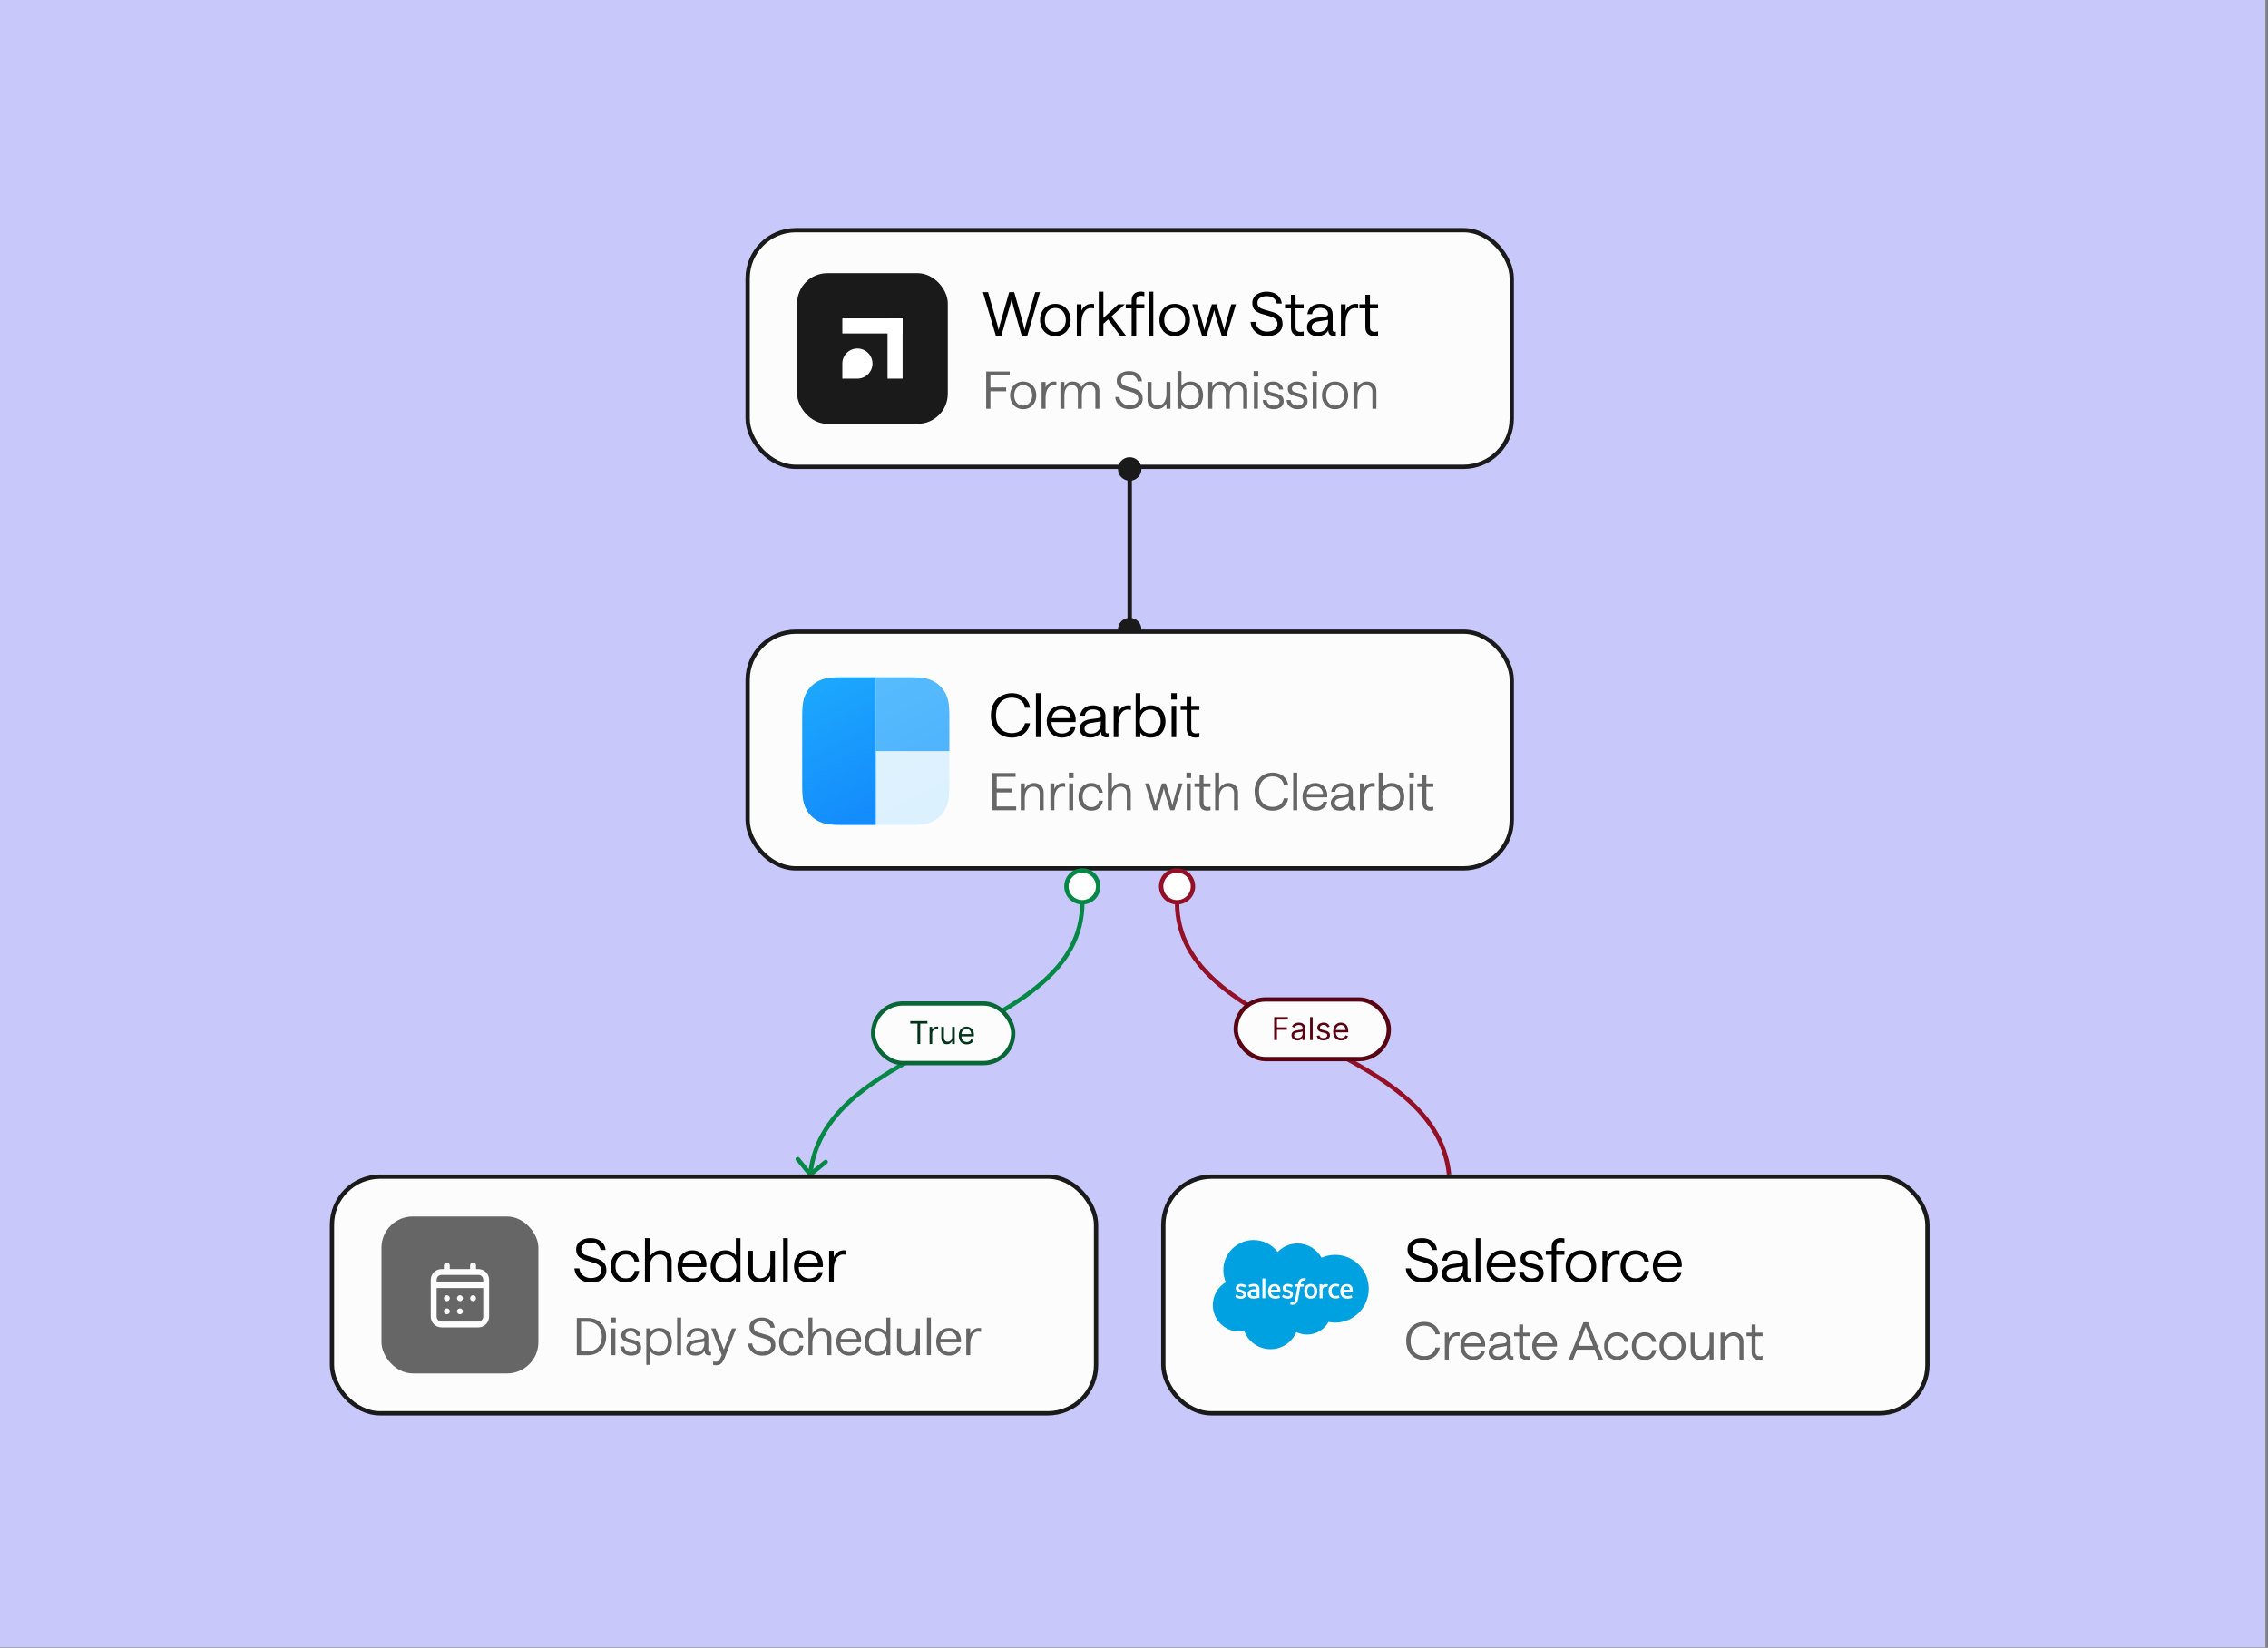 <svg width="527" height="383" viewBox="0 0 527 383" fill="none" xmlns="http://www.w3.org/2000/svg">
<rect x="0" y="0" width="527" height="383" fill="#808080" stroke="none"/>
<rect width="526.4" height="382.9" fill="#C8C8FA"/>
<rect x="173.727" y="53.5" width="177.546" height="55" rx="11.208" fill="#FCFCFC"/>
<rect x="185.227" y="63.497" width="35.007" height="35.007" rx="7.001" fill="#1A1A1A"/>
<g clip-path="url(#clip0_83_4844)">
<path d="M202.73 81H195.729V88.001H202.73V81Z" fill="white"/>
</g>
<rect x="206.23" y="73.999" width="3.501" height="14.003" fill="white"/>
<rect x="195.729" y="77.499" width="3.501" height="14.003" transform="rotate(-90 195.729 77.499)" fill="white"/>
<path d="M238.074 76.712C238.168 76.227 238.303 75.671 238.48 75.046L240.552 67.906H241.658L238.704 78H237.402L235.456 71.182C235.288 70.557 235.158 70.001 235.064 69.516C234.971 70.001 234.831 70.557 234.644 71.182L232.684 78H231.396L228.4 67.906H229.576L231.634 75.074C231.821 75.69 231.956 76.245 232.04 76.74C232.134 76.245 232.269 75.69 232.446 75.074L234.504 67.906H235.666L237.682 75.046C237.85 75.671 237.981 76.227 238.074 76.712ZM245.211 78.112C244.53 78.112 243.919 77.953 243.377 77.636C242.845 77.309 242.425 76.861 242.117 76.292C241.819 75.723 241.669 75.079 241.669 74.36C241.669 73.641 241.819 73.002 242.117 72.442C242.425 71.873 242.845 71.429 243.377 71.112C243.919 70.785 244.53 70.622 245.211 70.622C245.893 70.622 246.499 70.781 247.031 71.098C247.573 71.415 247.997 71.859 248.305 72.428C248.613 72.997 248.767 73.641 248.767 74.36C248.767 75.079 248.613 75.727 248.305 76.306C248.007 76.875 247.587 77.319 247.045 77.636C246.504 77.953 245.893 78.112 245.211 78.112ZM245.211 77.146C245.687 77.146 246.107 77.029 246.471 76.796C246.845 76.553 247.134 76.222 247.339 75.802C247.554 75.373 247.661 74.892 247.661 74.36C247.661 73.828 247.554 73.352 247.339 72.932C247.134 72.512 246.845 72.185 246.471 71.952C246.098 71.709 245.678 71.588 245.211 71.588C244.735 71.588 244.311 71.709 243.937 71.952C243.573 72.185 243.289 72.512 243.083 72.932C242.887 73.352 242.789 73.828 242.789 74.36C242.789 74.901 242.887 75.382 243.083 75.802C243.289 76.222 243.573 76.553 243.937 76.796C244.311 77.029 244.735 77.146 245.211 77.146ZM254.216 71.7C254.169 71.681 254.076 71.663 253.936 71.644C253.796 71.616 253.637 71.602 253.46 71.602C253.058 71.602 252.69 71.737 252.354 72.008C252.027 72.279 251.766 72.689 251.57 73.24C251.383 73.781 251.29 74.439 251.29 75.214V78H250.212V70.734H251.29V72.232C251.467 71.775 251.77 71.392 252.2 71.084C252.638 70.776 253.1 70.622 253.586 70.622C253.828 70.622 253.992 70.631 254.076 70.65C254.169 70.669 254.216 70.678 254.216 70.678V71.7ZM255.311 67.794H256.389V73.884L259.819 70.734H261.373L258.265 73.548L261.625 78H260.253L257.495 74.248L256.389 75.228V78H255.311V67.794ZM262.953 71.672H261.581V70.734H262.953V69.88C262.953 69.189 263.14 68.667 263.513 68.312C263.886 67.957 264.381 67.78 264.997 67.78C265.333 67.78 265.636 67.813 265.907 67.878V68.844C265.646 68.779 265.361 68.746 265.053 68.746C264.754 68.746 264.507 68.844 264.311 69.04C264.115 69.236 264.017 69.525 264.017 69.908V70.734H265.907V71.672H264.017V78H262.953V71.672ZM266.905 67.794H267.983V78H266.905V67.794ZM272.952 78.112C272.27 78.112 271.659 77.953 271.118 77.636C270.586 77.309 270.166 76.861 269.858 76.292C269.559 75.723 269.41 75.079 269.41 74.36C269.41 73.641 269.559 73.002 269.858 72.442C270.166 71.873 270.586 71.429 271.118 71.112C271.659 70.785 272.27 70.622 272.952 70.622C273.633 70.622 274.24 70.781 274.772 71.098C275.313 71.415 275.738 71.859 276.046 72.428C276.354 72.997 276.508 73.641 276.508 74.36C276.508 75.079 276.354 75.727 276.046 76.306C275.747 76.875 275.327 77.319 274.786 77.636C274.244 77.953 273.633 78.112 272.952 78.112ZM272.952 77.146C273.428 77.146 273.848 77.029 274.212 76.796C274.585 76.553 274.874 76.222 275.08 75.802C275.294 75.373 275.402 74.892 275.402 74.36C275.402 73.828 275.294 73.352 275.08 72.932C274.874 72.512 274.585 72.185 274.212 71.952C273.838 71.709 273.418 71.588 272.952 71.588C272.476 71.588 272.051 71.709 271.678 71.952C271.314 72.185 271.029 72.512 270.824 72.932C270.628 73.352 270.53 73.828 270.53 74.36C270.53 74.901 270.628 75.382 270.824 75.802C271.029 76.222 271.314 76.553 271.678 76.796C272.051 77.029 272.476 77.146 272.952 77.146ZM277.059 70.734H278.165L279.425 75.074C279.612 75.69 279.747 76.245 279.831 76.74C279.924 76.255 280.069 75.699 280.265 75.074L281.595 70.734H282.673L284.017 75.102C284.213 75.718 284.358 76.273 284.451 76.768C284.544 76.273 284.68 75.713 284.857 75.088L286.103 70.734H287.195L284.969 78H283.877L282.561 73.716C282.374 73.091 282.23 72.535 282.127 72.05C282.024 72.535 281.875 73.091 281.679 73.716L280.363 78H279.299L277.059 70.734ZM294.421 78.112C293.749 78.112 293.133 77.981 292.573 77.72C292.013 77.449 291.555 77.067 291.201 76.572C290.846 76.068 290.641 75.485 290.585 74.822H291.747C291.775 75.251 291.91 75.639 292.153 75.984C292.395 76.32 292.713 76.586 293.105 76.782C293.506 76.978 293.945 77.076 294.421 77.076C295.149 77.076 295.732 76.917 296.171 76.6C296.619 76.273 296.843 75.844 296.843 75.312C296.843 74.463 296.325 73.884 295.289 73.576L293.343 73.002C292.615 72.797 292.041 72.498 291.621 72.106C291.201 71.705 290.991 71.135 290.991 70.398C290.991 69.885 291.131 69.432 291.411 69.04C291.7 68.648 292.097 68.345 292.601 68.13C293.114 67.906 293.702 67.794 294.365 67.794C295.326 67.794 296.124 68.041 296.759 68.536C297.393 69.031 297.753 69.703 297.837 70.552H296.675C296.581 70.02 296.334 69.6 295.933 69.292C295.531 68.984 295.009 68.83 294.365 68.83C293.683 68.83 293.147 68.97 292.755 69.25C292.372 69.521 292.181 69.903 292.181 70.398C292.181 70.799 292.307 71.121 292.559 71.364C292.82 71.597 293.189 71.784 293.665 71.924L295.625 72.498C296.381 72.713 296.969 73.035 297.389 73.464C297.809 73.893 298.019 74.509 298.019 75.312C298.019 75.872 297.869 76.367 297.571 76.796C297.272 77.216 296.852 77.543 296.311 77.776C295.769 78 295.139 78.112 294.421 78.112ZM302.93 71.672H301.04V75.97C301.04 76.362 301.133 76.656 301.32 76.852C301.507 77.039 301.777 77.132 302.132 77.132C302.3 77.132 302.459 77.118 302.608 77.09C302.767 77.062 302.874 77.039 302.93 77.02V78C302.865 78.019 302.748 78.042 302.58 78.07C302.412 78.098 302.244 78.112 302.076 78.112C301.413 78.112 300.895 77.939 300.522 77.594C300.158 77.239 299.976 76.712 299.976 76.012V71.672H298.59V70.734H299.976V68.508H301.04V70.734H302.93V71.672ZM306.148 78.112C305.42 78.112 304.828 77.925 304.37 77.552C303.922 77.179 303.698 76.679 303.698 76.054C303.698 75.438 303.908 74.943 304.328 74.57C304.758 74.187 305.36 73.945 306.134 73.842L307.87 73.618C308.346 73.543 308.584 73.319 308.584 72.946C308.584 72.535 308.421 72.204 308.094 71.952C307.768 71.691 307.324 71.56 306.764 71.56C306.232 71.56 305.798 71.686 305.462 71.938C305.126 72.19 304.94 72.549 304.902 73.016H303.796C303.871 72.288 304.174 71.709 304.706 71.28C305.238 70.841 305.924 70.622 306.764 70.622C307.334 70.622 307.838 70.729 308.276 70.944C308.715 71.149 309.056 71.434 309.298 71.798C309.541 72.162 309.662 72.577 309.662 73.044V76.558C309.662 76.782 309.704 76.931 309.788 77.006C309.882 77.081 310.012 77.118 310.18 77.118C310.255 77.118 310.33 77.109 310.404 77.09V78C310.236 78.047 310.078 78.07 309.928 78.07C309.536 78.07 309.224 77.963 308.99 77.748C308.766 77.533 308.65 77.202 308.64 76.754C308.444 77.165 308.118 77.496 307.66 77.748C307.203 77.991 306.699 78.112 306.148 78.112ZM306.274 77.188C307.002 77.188 307.572 76.969 307.982 76.53C308.393 76.091 308.598 75.485 308.598 74.71V74.346L306.274 74.71C305.294 74.869 304.804 75.312 304.804 76.04C304.804 76.395 304.94 76.675 305.21 76.88C305.481 77.085 305.836 77.188 306.274 77.188ZM315.589 71.7C315.542 71.681 315.449 71.663 315.309 71.644C315.169 71.616 315.01 71.602 314.833 71.602C314.431 71.602 314.063 71.737 313.727 72.008C313.4 72.279 313.139 72.689 312.943 73.24C312.756 73.781 312.663 74.439 312.663 75.214V78H311.585V70.734H312.663V72.232C312.84 71.775 313.143 71.392 313.573 71.084C314.011 70.776 314.473 70.622 314.959 70.622C315.201 70.622 315.365 70.631 315.449 70.65C315.542 70.669 315.589 70.678 315.589 70.678V71.7ZM320.211 71.672H318.321V75.97C318.321 76.362 318.414 76.656 318.601 76.852C318.788 77.039 319.058 77.132 319.413 77.132C319.581 77.132 319.74 77.118 319.889 77.09C320.048 77.062 320.155 77.039 320.211 77.02V78C320.146 78.019 320.029 78.042 319.861 78.07C319.693 78.098 319.525 78.112 319.357 78.112C318.694 78.112 318.176 77.939 317.803 77.594C317.439 77.239 317.257 76.712 317.257 76.012V71.672H315.871V70.734H317.257V68.508H318.321V70.734H320.211V71.672Z" fill="black"/>
<path d="M229.156 86.348H234.616V87.236H230.14V90.056H233.8V90.944H230.14V95H229.156V86.348ZM237.747 95.096C237.163 95.096 236.639 94.96 236.175 94.688C235.719 94.408 235.359 94.024 235.095 93.536C234.839 93.048 234.711 92.496 234.711 91.88C234.711 91.264 234.839 90.716 235.095 90.236C235.359 89.748 235.719 89.368 236.175 89.096C236.639 88.816 237.163 88.676 237.747 88.676C238.331 88.676 238.851 88.812 239.307 89.084C239.771 89.356 240.135 89.736 240.399 90.224C240.663 90.712 240.795 91.264 240.795 91.88C240.795 92.496 240.663 93.052 240.399 93.548C240.143 94.036 239.783 94.416 239.319 94.688C238.855 94.96 238.331 95.096 237.747 95.096ZM237.747 94.268C238.155 94.268 238.515 94.168 238.827 93.968C239.147 93.76 239.395 93.476 239.571 93.116C239.755 92.748 239.847 92.336 239.847 91.88C239.847 91.424 239.755 91.016 239.571 90.656C239.395 90.296 239.147 90.016 238.827 89.816C238.507 89.608 238.147 89.504 237.747 89.504C237.339 89.504 236.975 89.608 236.655 89.816C236.343 90.016 236.099 90.296 235.923 90.656C235.755 91.016 235.671 91.424 235.671 91.88C235.671 92.344 235.755 92.756 235.923 93.116C236.099 93.476 236.343 93.76 236.655 93.968C236.975 94.168 237.339 94.268 237.747 94.268ZM245.465 89.6C245.425 89.584 245.345 89.568 245.225 89.552C245.105 89.528 244.969 89.516 244.817 89.516C244.473 89.516 244.157 89.632 243.869 89.864C243.589 90.096 243.365 90.448 243.197 90.92C243.037 91.384 242.957 91.948 242.957 92.612V95H242.033V88.772H242.957V90.056C243.109 89.664 243.369 89.336 243.737 89.072C244.113 88.808 244.509 88.676 244.925 88.676C245.133 88.676 245.273 88.684 245.345 88.7C245.425 88.716 245.465 88.724 245.465 88.724V89.6ZM246.404 88.772H247.328V90.008C247.488 89.592 247.728 89.268 248.048 89.036C248.368 88.796 248.76 88.676 249.224 88.676C249.752 88.676 250.2 88.796 250.568 89.036C250.944 89.268 251.184 89.592 251.288 90.008C251.464 89.608 251.728 89.288 252.08 89.048C252.44 88.8 252.84 88.676 253.28 88.676C253.952 88.676 254.48 88.868 254.864 89.252C255.256 89.636 255.452 90.164 255.452 90.836V95H254.528V91.004C254.528 90.548 254.4 90.184 254.144 89.912C253.896 89.64 253.548 89.504 253.1 89.504C252.564 89.504 252.144 89.724 251.84 90.164C251.536 90.604 251.384 91.18 251.384 91.892V95H250.46V91.004C250.46 90.548 250.336 90.184 250.088 89.912C249.84 89.64 249.496 89.504 249.056 89.504C248.512 89.504 248.088 89.724 247.784 90.164C247.48 90.604 247.328 91.18 247.328 91.892V95H246.404V88.772ZM262.43 95.096C261.854 95.096 261.326 94.984 260.846 94.76C260.366 94.528 259.974 94.2 259.67 93.776C259.366 93.344 259.19 92.844 259.142 92.276H260.138C260.162 92.644 260.278 92.976 260.486 93.272C260.694 93.56 260.966 93.788 261.302 93.956C261.646 94.124 262.022 94.208 262.43 94.208C263.054 94.208 263.554 94.072 263.93 93.8C264.314 93.52 264.506 93.152 264.506 92.696C264.506 91.968 264.062 91.472 263.174 91.208L261.506 90.716C260.882 90.54 260.39 90.284 260.03 89.948C259.67 89.604 259.49 89.116 259.49 88.484C259.49 88.044 259.61 87.656 259.85 87.32C260.098 86.984 260.438 86.724 260.87 86.54C261.31 86.348 261.814 86.252 262.382 86.252C263.206 86.252 263.89 86.464 264.434 86.888C264.978 87.312 265.286 87.888 265.358 88.616H264.362C264.282 88.16 264.07 87.8 263.726 87.536C263.382 87.272 262.934 87.14 262.382 87.14C261.798 87.14 261.338 87.26 261.002 87.5C260.674 87.732 260.51 88.06 260.51 88.484C260.51 88.828 260.618 89.104 260.834 89.312C261.058 89.512 261.374 89.672 261.782 89.792L263.462 90.284C264.11 90.468 264.614 90.744 264.974 91.112C265.334 91.48 265.514 92.008 265.514 92.696C265.514 93.176 265.386 93.6 265.13 93.968C264.874 94.328 264.514 94.608 264.05 94.808C263.586 95 263.046 95.096 262.43 95.096ZM271.968 95H271.044V93.764C270.804 94.18 270.492 94.508 270.108 94.748C269.732 94.98 269.316 95.096 268.86 95.096C268.436 95.096 268.056 95.008 267.72 94.832C267.384 94.648 267.12 94.392 266.928 94.064C266.744 93.728 266.652 93.344 266.652 92.912V88.772H267.576V92.768C267.576 93.208 267.708 93.568 267.972 93.848C268.236 94.12 268.592 94.256 269.04 94.256C269.648 94.256 270.132 94.008 270.492 93.512C270.86 93.016 271.044 92.348 271.044 91.508V88.772H271.968V95ZM276.579 95.096C276.115 95.096 275.691 94.996 275.307 94.796C274.923 94.596 274.663 94.348 274.527 94.052V95H273.603V86.252H274.527V89.72C274.719 89.416 275.007 89.168 275.391 88.976C275.775 88.776 276.171 88.676 276.579 88.676C277.195 88.676 277.727 88.816 278.175 89.096C278.623 89.376 278.963 89.76 279.195 90.248C279.427 90.728 279.543 91.272 279.543 91.88C279.543 92.488 279.427 93.036 279.195 93.524C278.963 94.012 278.623 94.396 278.175 94.676C277.727 94.956 277.195 95.096 276.579 95.096ZM276.507 94.268C277.131 94.268 277.631 94.048 278.007 93.608C278.391 93.168 278.583 92.592 278.583 91.88C278.583 91.168 278.391 90.596 278.007 90.164C277.631 89.724 277.131 89.504 276.507 89.504C275.891 89.504 275.391 89.724 275.007 90.164C274.631 90.596 274.443 91.168 274.443 91.88C274.443 92.6 274.631 93.18 275.007 93.62C275.391 94.052 275.891 94.268 276.507 94.268ZM280.763 88.772H281.687V90.008C281.847 89.592 282.087 89.268 282.407 89.036C282.727 88.796 283.119 88.676 283.583 88.676C284.111 88.676 284.559 88.796 284.927 89.036C285.303 89.268 285.543 89.592 285.647 90.008C285.823 89.608 286.087 89.288 286.439 89.048C286.799 88.8 287.199 88.676 287.639 88.676C288.311 88.676 288.839 88.868 289.223 89.252C289.615 89.636 289.811 90.164 289.811 90.836V95H288.887V91.004C288.887 90.548 288.759 90.184 288.503 89.912C288.255 89.64 287.907 89.504 287.459 89.504C286.923 89.504 286.503 89.724 286.199 90.164C285.895 90.604 285.743 91.18 285.743 91.892V95H284.819V91.004C284.819 90.548 284.695 90.184 284.447 89.912C284.199 89.64 283.855 89.504 283.415 89.504C282.871 89.504 282.447 89.724 282.143 90.164C281.839 90.604 281.687 91.18 281.687 91.892V95H280.763V88.772ZM291.369 88.772H292.293V95H291.369V88.772ZM292.389 86.252V87.512H291.297V86.252H292.389ZM295.939 95.096C295.451 95.096 295.019 95.004 294.643 94.82C294.267 94.628 293.971 94.372 293.755 94.052C293.547 93.732 293.431 93.372 293.407 92.972H294.331C294.355 93.34 294.511 93.648 294.799 93.896C295.087 94.144 295.467 94.268 295.939 94.268C296.347 94.268 296.679 94.172 296.935 93.98C297.191 93.788 297.319 93.556 297.319 93.284C297.319 93.02 297.235 92.812 297.067 92.66C296.899 92.508 296.663 92.392 296.359 92.312L295.231 92.012C294.751 91.884 294.371 91.696 294.091 91.448C293.819 91.2 293.683 90.836 293.683 90.356C293.683 90.036 293.771 89.748 293.947 89.492C294.131 89.236 294.383 89.036 294.703 88.892C295.023 88.748 295.391 88.676 295.807 88.676C296.439 88.676 296.967 88.844 297.391 89.18C297.815 89.508 298.071 89.952 298.159 90.512H297.223C297.183 90.2 297.031 89.952 296.767 89.768C296.511 89.576 296.191 89.48 295.807 89.48C295.447 89.48 295.159 89.56 294.943 89.72C294.735 89.872 294.631 90.084 294.631 90.356C294.631 90.564 294.703 90.74 294.847 90.884C294.999 91.02 295.207 91.12 295.471 91.184L296.599 91.472C297.135 91.608 297.547 91.804 297.835 92.06C298.131 92.316 298.279 92.724 298.279 93.284C298.279 93.828 298.063 94.268 297.631 94.604C297.207 94.932 296.643 95.096 295.939 95.096ZM301.494 95.096C301.006 95.096 300.574 95.004 300.198 94.82C299.822 94.628 299.526 94.372 299.31 94.052C299.102 93.732 298.986 93.372 298.962 92.972H299.886C299.91 93.34 300.066 93.648 300.354 93.896C300.642 94.144 301.022 94.268 301.494 94.268C301.902 94.268 302.234 94.172 302.49 93.98C302.746 93.788 302.874 93.556 302.874 93.284C302.874 93.02 302.79 92.812 302.622 92.66C302.454 92.508 302.218 92.392 301.914 92.312L300.786 92.012C300.306 91.884 299.926 91.696 299.646 91.448C299.374 91.2 299.238 90.836 299.238 90.356C299.238 90.036 299.326 89.748 299.502 89.492C299.686 89.236 299.938 89.036 300.258 88.892C300.578 88.748 300.946 88.676 301.362 88.676C301.994 88.676 302.522 88.844 302.946 89.18C303.37 89.508 303.626 89.952 303.714 90.512H302.778C302.738 90.2 302.586 89.952 302.322 89.768C302.066 89.576 301.746 89.48 301.362 89.48C301.002 89.48 300.714 89.56 300.498 89.72C300.29 89.872 300.186 90.084 300.186 90.356C300.186 90.564 300.258 90.74 300.402 90.884C300.554 91.02 300.762 91.12 301.026 91.184L302.154 91.472C302.69 91.608 303.102 91.804 303.39 92.06C303.686 92.316 303.834 92.724 303.834 93.284C303.834 93.828 303.618 94.268 303.186 94.604C302.762 94.932 302.198 95.096 301.494 95.096ZM305.033 88.772H305.957V95H305.033V88.772ZM306.053 86.252V87.512H304.961V86.252H306.053ZM310.215 95.096C309.631 95.096 309.107 94.96 308.643 94.688C308.187 94.408 307.827 94.024 307.563 93.536C307.307 93.048 307.179 92.496 307.179 91.88C307.179 91.264 307.307 90.716 307.563 90.236C307.827 89.748 308.187 89.368 308.643 89.096C309.107 88.816 309.631 88.676 310.215 88.676C310.799 88.676 311.319 88.812 311.775 89.084C312.239 89.356 312.603 89.736 312.867 90.224C313.131 90.712 313.263 91.264 313.263 91.88C313.263 92.496 313.131 93.052 312.867 93.548C312.611 94.036 312.251 94.416 311.787 94.688C311.323 94.96 310.799 95.096 310.215 95.096ZM310.215 94.268C310.623 94.268 310.983 94.168 311.295 93.968C311.615 93.76 311.863 93.476 312.039 93.116C312.223 92.748 312.315 92.336 312.315 91.88C312.315 91.424 312.223 91.016 312.039 90.656C311.863 90.296 311.615 90.016 311.295 89.816C310.975 89.608 310.615 89.504 310.215 89.504C309.807 89.504 309.443 89.608 309.123 89.816C308.811 90.016 308.567 90.296 308.391 90.656C308.223 91.016 308.139 91.424 308.139 91.88C308.139 92.344 308.223 92.756 308.391 93.116C308.567 93.476 308.811 93.76 309.123 93.968C309.443 94.168 309.807 94.268 310.215 94.268ZM314.502 88.772H315.426V90.008C315.666 89.592 315.974 89.268 316.35 89.036C316.734 88.796 317.154 88.676 317.61 88.676C318.034 88.676 318.414 88.768 318.75 88.952C319.086 89.128 319.346 89.384 319.53 89.72C319.722 90.048 319.818 90.428 319.818 90.86V95H318.894V91.004C318.894 90.564 318.762 90.208 318.498 89.936C318.234 89.656 317.878 89.516 317.43 89.516C316.822 89.516 316.334 89.764 315.966 90.26C315.606 90.756 315.426 91.424 315.426 92.264V95H314.502V88.772Z" fill="#666666"/>
<rect x="173.727" y="53.5" width="177.546" height="55" rx="11.208" stroke="#1A1A1A"/>
<path d="M259.768 109C259.768 110.509 260.991 111.732 262.5 111.732C264.009 111.732 265.232 110.509 265.232 109C265.232 107.491 264.009 106.268 262.5 106.268C260.991 106.268 259.768 107.491 259.768 109ZM259.768 146.319C259.768 147.828 260.991 149.051 262.5 149.051C264.009 149.051 265.232 147.828 265.232 146.319C265.232 144.81 264.009 143.587 262.5 143.587C260.991 143.587 259.768 144.81 259.768 146.319ZM261.988 109V146.319H263.012V109H261.988Z" fill="#1A1A1A"/>
<rect x="173.727" y="146.819" width="177.546" height="55" rx="11.208" fill="#FCFCFC"/>
<rect x="185.227" y="156.084" width="36.47" height="36.47" rx="7.273" fill="#FCFCFC"/>
<path d="M235.115 171.431C234.247 171.431 233.44 171.24 232.693 170.857C231.956 170.465 231.363 169.882 230.915 169.107C230.467 168.332 230.243 167.385 230.243 166.265C230.243 165.154 230.467 164.212 230.915 163.437C231.373 162.662 231.97 162.084 232.707 161.701C233.454 161.309 234.257 161.113 235.115 161.113C235.834 161.113 236.492 161.248 237.089 161.519C237.696 161.78 238.195 162.168 238.587 162.681C238.979 163.185 239.231 163.787 239.343 164.487H238.153C238.051 163.759 237.719 163.19 237.159 162.779C236.609 162.359 235.927 162.149 235.115 162.149C234.397 162.149 233.757 162.312 233.197 162.639C232.647 162.956 232.213 163.428 231.895 164.053C231.587 164.669 231.433 165.406 231.433 166.265C231.433 167.133 231.587 167.88 231.895 168.505C232.213 169.121 232.647 169.592 233.197 169.919C233.757 170.236 234.397 170.395 235.115 170.395C235.937 170.395 236.613 170.194 237.145 169.793C237.687 169.382 238.023 168.813 238.153 168.085H239.343C239.222 168.785 238.961 169.387 238.559 169.891C238.167 170.395 237.673 170.778 237.075 171.039C236.478 171.3 235.825 171.431 235.115 171.431ZM240.712 161.113H241.79V171.319H240.712V161.113ZM243.23 167.679C243.23 166.979 243.37 166.344 243.65 165.775C243.94 165.206 244.346 164.758 244.868 164.431C245.391 164.104 246.002 163.941 246.702 163.941C247.346 163.941 247.916 164.09 248.41 164.389C248.905 164.678 249.283 165.08 249.544 165.593C249.815 166.097 249.95 166.666 249.95 167.301C249.95 167.441 249.941 167.614 249.922 167.819H244.322C244.35 168.64 244.579 169.289 245.008 169.765C245.447 170.241 246.021 170.479 246.73 170.479C247.281 170.479 247.752 170.353 248.144 170.101C248.536 169.84 248.774 169.48 248.858 169.023H249.894C249.764 169.788 249.409 170.381 248.83 170.801C248.252 171.221 247.552 171.431 246.73 171.431C246.03 171.431 245.414 171.268 244.882 170.941C244.36 170.614 243.954 170.166 243.664 169.597C243.375 169.028 243.23 168.388 243.23 167.679ZM248.802 166.909C248.756 166.302 248.546 165.812 248.172 165.439C247.808 165.056 247.318 164.865 246.702 164.865C246.086 164.865 245.573 165.047 245.162 165.411C244.761 165.775 244.504 166.274 244.392 166.909H248.802ZM253.35 171.431C252.622 171.431 252.029 171.244 251.572 170.871C251.123 170.498 250.899 169.998 250.899 169.373C250.899 168.757 251.11 168.262 251.53 167.889C251.959 167.506 252.561 167.264 253.336 167.161L255.072 166.937C255.548 166.862 255.786 166.638 255.786 166.265C255.786 165.854 255.622 165.523 255.296 165.271C254.969 165.01 254.526 164.879 253.966 164.879C253.434 164.879 253 165.005 252.664 165.257C252.328 165.509 252.141 165.868 252.104 166.335H250.998C251.072 165.607 251.376 165.028 251.908 164.599C252.44 164.16 253.126 163.941 253.966 163.941C254.535 163.941 255.039 164.048 255.478 164.263C255.916 164.468 256.257 164.753 256.5 165.117C256.742 165.481 256.864 165.896 256.864 166.363V169.877C256.864 170.101 256.906 170.25 256.99 170.325C257.083 170.4 257.214 170.437 257.382 170.437C257.456 170.437 257.531 170.428 257.606 170.409V171.319C257.438 171.366 257.279 171.389 257.13 171.389C256.738 171.389 256.425 171.282 256.192 171.067C255.968 170.852 255.851 170.521 255.842 170.073C255.646 170.484 255.319 170.815 254.862 171.067C254.404 171.31 253.9 171.431 253.35 171.431ZM253.476 170.507C254.204 170.507 254.773 170.288 255.184 169.849C255.594 169.41 255.8 168.804 255.8 168.029V167.665L253.476 168.029C252.496 168.188 252.006 168.631 252.006 169.359C252.006 169.714 252.141 169.994 252.412 170.199C252.682 170.404 253.037 170.507 253.476 170.507ZM262.79 165.019C262.743 165 262.65 164.982 262.51 164.963C262.37 164.935 262.211 164.921 262.034 164.921C261.633 164.921 261.264 165.056 260.928 165.327C260.601 165.598 260.34 166.008 260.144 166.559C259.957 167.1 259.864 167.758 259.864 168.533V171.319H258.786V164.053H259.864V165.551C260.041 165.094 260.345 164.711 260.774 164.403C261.213 164.095 261.675 163.941 262.16 163.941C262.403 163.941 262.566 163.95 262.65 163.969C262.743 163.988 262.79 163.997 262.79 163.997V165.019ZM267.358 171.431C266.816 171.431 266.322 171.314 265.874 171.081C265.426 170.848 265.122 170.558 264.964 170.213V171.319H263.886V161.113H264.964V165.159C265.188 164.804 265.524 164.515 265.972 164.291C266.42 164.058 266.882 163.941 267.358 163.941C268.076 163.941 268.697 164.104 269.22 164.431C269.742 164.758 270.139 165.206 270.41 165.775C270.68 166.335 270.816 166.97 270.816 167.679C270.816 168.388 270.68 169.028 270.41 169.597C270.139 170.166 269.742 170.614 269.22 170.941C268.697 171.268 268.076 171.431 267.358 171.431ZM267.274 170.465C268.002 170.465 268.585 170.208 269.024 169.695C269.472 169.182 269.696 168.51 269.696 167.679C269.696 166.848 269.472 166.181 269.024 165.677C268.585 165.164 268.002 164.907 267.274 164.907C266.555 164.907 265.972 165.164 265.524 165.677C265.085 166.181 264.866 166.848 264.866 167.679C264.866 168.519 265.085 169.196 265.524 169.709C265.972 170.213 266.555 170.465 267.274 170.465ZM272.239 164.053H273.317V171.319H272.239V164.053ZM273.429 161.113V162.583H272.155V161.113H273.429ZM278.692 164.991H276.802V169.289C276.802 169.681 276.895 169.975 277.082 170.171C277.268 170.358 277.539 170.451 277.894 170.451C278.062 170.451 278.22 170.437 278.37 170.409C278.528 170.381 278.636 170.358 278.692 170.339V171.319C278.626 171.338 278.51 171.361 278.342 171.389C278.174 171.417 278.006 171.431 277.838 171.431C277.175 171.431 276.657 171.258 276.284 170.913C275.92 170.558 275.738 170.031 275.738 169.331V164.991H274.352V164.053H275.738V161.827H276.802V164.053H278.692V164.991Z" fill="black"/>
<path d="M230.621 179.667H235.985V180.555H231.605V183.279H235.181V184.167H231.605V187.431H236.117V188.319H230.621V179.667ZM237.193 182.091H238.117V183.327C238.357 182.911 238.665 182.587 239.041 182.355C239.425 182.115 239.845 181.995 240.301 181.995C240.725 181.995 241.105 182.087 241.441 182.271C241.777 182.447 242.037 182.703 242.221 183.039C242.413 183.367 242.509 183.747 242.509 184.179V188.319H241.585V184.323C241.585 183.883 241.453 183.527 241.189 183.255C240.925 182.975 240.569 182.835 240.121 182.835C239.513 182.835 239.025 183.083 238.657 183.579C238.297 184.075 238.117 184.743 238.117 185.583V188.319H237.193V182.091ZM247.504 182.919C247.464 182.903 247.384 182.887 247.264 182.871C247.144 182.847 247.008 182.835 246.856 182.835C246.512 182.835 246.196 182.951 245.908 183.183C245.628 183.415 245.404 183.767 245.236 184.239C245.076 184.703 244.996 185.267 244.996 185.931V188.319H244.072V182.091H244.996V183.375C245.148 182.983 245.408 182.655 245.776 182.391C246.152 182.127 246.548 181.995 246.964 181.995C247.172 181.995 247.312 182.003 247.384 182.019C247.464 182.035 247.504 182.043 247.504 182.043V182.919ZM248.443 182.091H249.367V188.319H248.443V182.091ZM249.463 179.571V180.831H248.371V179.571H249.463ZM253.614 188.415C253.022 188.415 252.498 188.283 252.042 188.019C251.586 187.747 251.23 187.371 250.974 186.891C250.726 186.403 250.602 185.839 250.602 185.199C250.602 184.567 250.726 184.011 250.974 183.531C251.23 183.043 251.586 182.667 252.042 182.403C252.498 182.131 253.022 181.995 253.614 181.995C254.31 181.995 254.894 182.191 255.366 182.583C255.846 182.967 256.142 183.519 256.254 184.239H255.354C255.282 183.815 255.086 183.475 254.766 183.219C254.454 182.955 254.074 182.823 253.626 182.823C253.002 182.823 252.502 183.039 252.126 183.471C251.75 183.903 251.562 184.479 251.562 185.199C251.562 185.919 251.75 186.499 252.126 186.939C252.502 187.371 253.002 187.587 253.626 187.587C254.082 187.587 254.466 187.463 254.778 187.215C255.09 186.959 255.286 186.591 255.366 186.111H256.278C256.142 186.871 255.838 187.447 255.366 187.839C254.902 188.223 254.318 188.415 253.614 188.415ZM257.431 179.571H258.355V183.327C258.595 182.911 258.903 182.587 259.279 182.355C259.663 182.115 260.083 181.995 260.539 181.995C260.963 181.995 261.343 182.087 261.679 182.271C262.015 182.447 262.275 182.703 262.459 183.039C262.651 183.367 262.747 183.747 262.747 184.179V188.319H261.823V184.323C261.823 183.883 261.691 183.527 261.427 183.255C261.163 182.975 260.807 182.835 260.359 182.835C259.751 182.835 259.263 183.083 258.895 183.579C258.535 184.075 258.355 184.743 258.355 185.583V188.319H257.431V179.571ZM266.088 182.091H267.036L268.116 185.811C268.276 186.339 268.392 186.815 268.464 187.239C268.544 186.823 268.668 186.347 268.836 185.811L269.976 182.091H270.9L272.052 185.835C272.22 186.363 272.344 186.839 272.424 187.263C272.504 186.839 272.62 186.359 272.772 185.823L273.84 182.091H274.776L272.868 188.319H271.932L270.804 184.647C270.644 184.111 270.52 183.635 270.432 183.219C270.344 183.635 270.216 184.111 270.048 184.647L268.92 188.319H268.008L266.088 182.091ZM275.748 182.091H276.672V188.319H275.748V182.091ZM276.768 179.571V180.831H275.676V179.571H276.768ZM281.278 182.895H279.658V186.579C279.658 186.915 279.738 187.167 279.898 187.335C280.058 187.495 280.29 187.575 280.594 187.575C280.738 187.575 280.874 187.563 281.002 187.539C281.138 187.515 281.23 187.495 281.278 187.479V188.319C281.222 188.335 281.122 188.355 280.978 188.379C280.834 188.403 280.69 188.415 280.546 188.415C279.978 188.415 279.534 188.267 279.214 187.971C278.902 187.667 278.746 187.215 278.746 186.615V182.895H277.558V182.091H278.746V180.183H279.658V182.091H281.278V182.895ZM282.357 179.571H283.281V183.327C283.521 182.911 283.829 182.587 284.205 182.355C284.589 182.115 285.009 181.995 285.465 181.995C285.889 181.995 286.269 182.087 286.605 182.271C286.941 182.447 287.201 182.703 287.385 183.039C287.577 183.367 287.673 183.747 287.673 184.179V188.319H286.749V184.323C286.749 183.883 286.617 183.527 286.353 183.255C286.089 182.975 285.733 182.835 285.285 182.835C284.677 182.835 284.189 183.083 283.821 183.579C283.461 184.075 283.281 184.743 283.281 185.583V188.319H282.357V179.571ZM295.701 188.415C294.957 188.415 294.265 188.251 293.625 187.923C292.993 187.587 292.485 187.087 292.101 186.423C291.717 185.759 291.525 184.947 291.525 183.987C291.525 183.035 291.717 182.227 292.101 181.563C292.493 180.899 293.005 180.403 293.637 180.075C294.277 179.739 294.965 179.571 295.701 179.571C296.317 179.571 296.881 179.687 297.393 179.919C297.913 180.143 298.341 180.475 298.677 180.915C299.013 181.347 299.229 181.863 299.325 182.463H298.305C298.217 181.839 297.933 181.351 297.453 180.999C296.981 180.639 296.397 180.459 295.701 180.459C295.085 180.459 294.537 180.599 294.057 180.879C293.585 181.151 293.213 181.555 292.941 182.091C292.677 182.619 292.545 183.251 292.545 183.987C292.545 184.731 292.677 185.371 292.941 185.907C293.213 186.435 293.585 186.839 294.057 187.119C294.537 187.391 295.085 187.527 295.701 187.527C296.405 187.527 296.985 187.355 297.441 187.011C297.905 186.659 298.193 186.171 298.305 185.547H299.325C299.221 186.147 298.997 186.663 298.653 187.095C298.317 187.527 297.893 187.855 297.381 188.079C296.869 188.303 296.309 188.415 295.701 188.415ZM300.498 179.571H301.422V188.319H300.498V179.571ZM302.656 185.199C302.656 184.599 302.776 184.055 303.016 183.567C303.264 183.079 303.612 182.695 304.06 182.415C304.508 182.135 305.032 181.995 305.632 181.995C306.184 181.995 306.672 182.123 307.096 182.379C307.52 182.627 307.844 182.971 308.068 183.411C308.3 183.843 308.416 184.331 308.416 184.875C308.416 184.995 308.408 185.143 308.392 185.319H303.592C303.616 186.023 303.812 186.579 304.18 186.987C304.556 187.395 305.048 187.599 305.656 187.599C306.128 187.599 306.532 187.491 306.868 187.275C307.204 187.051 307.408 186.743 307.48 186.351H308.368C308.256 187.007 307.952 187.515 307.456 187.875C306.96 188.235 306.36 188.415 305.656 188.415C305.056 188.415 304.528 188.275 304.072 187.995C303.624 187.715 303.276 187.331 303.028 186.843C302.78 186.355 302.656 185.807 302.656 185.199ZM307.432 184.539C307.392 184.019 307.212 183.599 306.892 183.279C306.58 182.951 306.16 182.787 305.632 182.787C305.104 182.787 304.664 182.943 304.312 183.255C303.968 183.567 303.748 183.995 303.652 184.539H307.432ZM311.33 188.415C310.706 188.415 310.198 188.255 309.806 187.935C309.422 187.615 309.23 187.187 309.23 186.651C309.23 186.123 309.41 185.699 309.77 185.379C310.138 185.051 310.654 184.843 311.318 184.755L312.806 184.563C313.214 184.499 313.418 184.307 313.418 183.987C313.418 183.635 313.278 183.351 312.998 183.135C312.718 182.911 312.338 182.799 311.858 182.799C311.402 182.799 311.03 182.907 310.742 183.123C310.454 183.339 310.294 183.647 310.262 184.047H309.314C309.378 183.423 309.638 182.927 310.094 182.559C310.55 182.183 311.138 181.995 311.858 181.995C312.346 181.995 312.778 182.087 313.154 182.271C313.53 182.447 313.822 182.691 314.03 183.003C314.238 183.315 314.342 183.671 314.342 184.071V187.083C314.342 187.275 314.378 187.403 314.45 187.467C314.53 187.531 314.642 187.563 314.786 187.563C314.85 187.563 314.914 187.555 314.978 187.539V188.319C314.834 188.359 314.698 188.379 314.57 188.379C314.234 188.379 313.966 188.287 313.766 188.103C313.574 187.919 313.474 187.635 313.466 187.251C313.298 187.603 313.018 187.887 312.626 188.103C312.234 188.311 311.802 188.415 311.33 188.415ZM311.438 187.623C312.062 187.623 312.55 187.435 312.902 187.059C313.254 186.683 313.43 186.163 313.43 185.499V185.187L311.438 185.499C310.598 185.635 310.178 186.015 310.178 186.639C310.178 186.943 310.294 187.183 310.526 187.359C310.758 187.535 311.062 187.623 311.438 187.623ZM319.422 182.919C319.382 182.903 319.302 182.887 319.182 182.871C319.062 182.847 318.926 182.835 318.774 182.835C318.43 182.835 318.114 182.951 317.826 183.183C317.546 183.415 317.322 183.767 317.154 184.239C316.994 184.703 316.914 185.267 316.914 185.931V188.319H315.99V182.091H316.914V183.375C317.066 182.983 317.326 182.655 317.694 182.391C318.07 182.127 318.466 181.995 318.882 181.995C319.09 181.995 319.23 182.003 319.302 182.019C319.382 182.035 319.422 182.043 319.422 182.043V182.919ZM323.337 188.415C322.873 188.415 322.449 188.315 322.065 188.115C321.681 187.915 321.421 187.667 321.285 187.371V188.319H320.361V179.571H321.285V183.039C321.477 182.735 321.765 182.487 322.149 182.295C322.533 182.095 322.929 181.995 323.337 181.995C323.953 181.995 324.485 182.135 324.933 182.415C325.381 182.695 325.721 183.079 325.953 183.567C326.185 184.047 326.301 184.591 326.301 185.199C326.301 185.807 326.185 186.355 325.953 186.843C325.721 187.331 325.381 187.715 324.933 187.995C324.485 188.275 323.953 188.415 323.337 188.415ZM323.265 187.587C323.889 187.587 324.389 187.367 324.765 186.927C325.149 186.487 325.341 185.911 325.341 185.199C325.341 184.487 325.149 183.915 324.765 183.483C324.389 183.043 323.889 182.823 323.265 182.823C322.649 182.823 322.149 183.043 321.765 183.483C321.389 183.915 321.201 184.487 321.201 185.199C321.201 185.919 321.389 186.499 321.765 186.939C322.149 187.371 322.649 187.587 323.265 187.587ZM327.521 182.091H328.445V188.319H327.521V182.091ZM328.541 179.571V180.831H327.449V179.571H328.541ZM333.052 182.895H331.432V186.579C331.432 186.915 331.512 187.167 331.672 187.335C331.832 187.495 332.064 187.575 332.368 187.575C332.512 187.575 332.648 187.563 332.776 187.539C332.912 187.515 333.004 187.495 333.052 187.479V188.319C332.996 188.335 332.896 188.355 332.752 188.379C332.608 188.403 332.464 188.415 332.32 188.415C331.752 188.415 331.308 188.267 330.988 187.971C330.676 187.667 330.52 187.215 330.52 186.615V182.895H329.332V182.091H330.52V180.183H331.432V182.091H333.052V182.895Z" fill="#666666"/>
<rect x="173.727" y="146.819" width="177.546" height="55" rx="11.208" stroke="#1A1A1A"/>
<path d="M251.492 202.319C249.442 202.319 247.802 203.959 247.802 206.009C247.802 208.059 249.442 209.699 251.492 209.699C253.542 209.699 255.182 208.059 255.182 206.009C255.182 203.959 253.542 202.319 251.492 202.319Z" fill="white"/>
<path d="M187.89 273.293C188.069 273.512 188.392 273.545 188.611 273.366L192.181 270.449C192.4 270.27 192.433 269.948 192.254 269.728C192.075 269.509 191.752 269.477 191.533 269.656L188.36 272.248L185.767 269.075C185.588 268.856 185.266 268.823 185.047 269.002C184.828 269.181 184.795 269.504 184.974 269.723L187.89 273.293ZM248.314 206.009C248.314 204.242 249.725 202.831 251.492 202.831V201.807C249.159 201.807 247.29 203.676 247.29 206.009H248.314ZM251.492 202.831C253.259 202.831 254.669 204.242 254.669 206.009H255.694C255.694 203.676 253.825 201.807 251.492 201.807V202.831ZM254.669 206.009C254.669 207.776 253.259 209.187 251.492 209.187V210.211C253.825 210.211 255.694 208.342 255.694 206.009H254.669ZM251.492 209.187C249.725 209.187 248.314 207.776 248.314 206.009H247.29C247.29 208.342 249.159 210.211 251.492 210.211V209.187ZM250.98 209.699C250.98 217.416 247.331 223.217 241.728 228.096C236.107 232.99 228.565 236.917 220.851 240.878C213.164 244.825 205.31 248.804 199.185 253.788C193.046 258.783 188.593 264.827 187.777 272.918L188.797 273.02C189.575 265.293 193.82 259.474 199.831 254.583C205.856 249.681 213.603 245.751 221.319 241.79C229.008 237.842 236.669 233.86 242.401 228.868C248.151 223.861 252.004 217.799 252.004 209.699H250.98Z" fill="#048846"/>
<rect x="202.877" y="233.217" width="32.562" height="13.854" rx="6.927" fill="#FCFCFC"/>
<path d="M211.512 237.894V237.323H215.503V237.894H213.829V242.644H213.185V237.894H211.512ZM216 242.644V238.653H216.592V239.256H216.634C216.707 239.058 216.838 238.898 217.029 238.775C217.219 238.652 217.434 238.591 217.673 238.591C217.718 238.591 217.775 238.591 217.842 238.593C217.91 238.595 217.961 238.598 217.996 238.601V239.225C217.975 239.219 217.927 239.212 217.853 239.201C217.78 239.189 217.703 239.183 217.621 239.183C217.427 239.183 217.254 239.224 217.102 239.305C216.951 239.385 216.831 239.496 216.743 239.638C216.656 239.778 216.613 239.938 216.613 240.119V242.644H216ZM221.238 241.012V238.653H221.851V242.644H221.238V241.969H221.196C221.103 242.171 220.957 242.344 220.76 242.486C220.562 242.626 220.313 242.696 220.011 242.696C219.762 242.696 219.54 242.642 219.346 242.533C219.152 242.422 219 242.255 218.889 242.034C218.778 241.81 218.723 241.529 218.723 241.189V238.653H219.336V241.148C219.336 241.439 219.417 241.671 219.58 241.844C219.745 242.017 219.954 242.104 220.209 242.104C220.361 242.104 220.516 242.065 220.674 241.987C220.833 241.909 220.967 241.789 221.074 241.628C221.183 241.467 221.238 241.262 221.238 241.012ZM224.648 242.727C224.263 242.727 223.931 242.643 223.653 242.473C223.375 242.301 223.161 242.062 223.011 241.756C222.862 241.447 222.787 241.089 222.787 240.68C222.787 240.271 222.862 239.911 223.011 239.599C223.161 239.285 223.371 239.041 223.64 238.866C223.91 238.689 224.225 238.601 224.585 238.601C224.793 238.601 224.999 238.636 225.201 238.705C225.404 238.774 225.588 238.887 225.755 239.043C225.921 239.197 226.054 239.401 226.152 239.656C226.251 239.911 226.3 240.224 226.3 240.597V240.857H223.224V240.326H225.677C225.677 240.101 225.632 239.9 225.542 239.724C225.453 239.547 225.327 239.407 225.162 239.305C224.999 239.203 224.807 239.152 224.585 239.152C224.341 239.152 224.13 239.213 223.951 239.334C223.775 239.453 223.639 239.609 223.543 239.802C223.448 239.994 223.4 240.2 223.4 240.42V240.773C223.4 241.075 223.452 241.33 223.556 241.54C223.662 241.748 223.808 241.906 223.996 242.015C224.183 242.123 224.4 242.177 224.648 242.177C224.809 242.177 224.954 242.154 225.084 242.109C225.216 242.062 225.329 241.993 225.425 241.901C225.52 241.808 225.594 241.691 225.646 241.553L226.238 241.719C226.176 241.92 226.071 242.097 225.924 242.249C225.776 242.4 225.595 242.518 225.378 242.603C225.161 242.686 224.918 242.727 224.648 242.727Z" fill="#04331C"/>
<rect x="202.877" y="233.217" width="32.562" height="13.854" rx="6.927" stroke="#096637"/>
<path d="M273.506 202.319C275.556 202.319 277.196 203.959 277.196 206.009C277.196 208.059 275.556 209.699 273.506 209.699C271.456 209.699 269.816 208.059 269.816 206.009C269.816 203.959 271.456 202.319 273.506 202.319Z" fill="white"/>
<path d="M273.506 209.699C271.456 209.699 269.816 208.059 269.816 206.009C269.816 203.959 271.456 202.319 273.506 202.319C275.556 202.319 277.196 203.959 277.196 206.009C277.196 208.059 275.556 209.699 273.506 209.699ZM273.506 209.699C273.506 241.334 333.523 241.334 336.711 272.969" stroke="#931026" stroke-width="1.024"/>
<rect x="287.146" y="232.291" width="35.562" height="13.854" rx="6.927" fill="#FCFCFC"/>
<path d="M296.072 241.718V236.396H299.263V236.967H296.717V238.766H299.024V239.337H296.717V241.718H296.072ZM301.458 241.811C301.205 241.811 300.976 241.763 300.77 241.668C300.564 241.571 300.4 241.432 300.279 241.25C300.157 241.066 300.097 240.844 300.097 240.585C300.097 240.356 300.142 240.171 300.232 240.028C300.322 239.885 300.442 239.772 300.593 239.691C300.744 239.609 300.91 239.549 301.092 239.509C301.275 239.467 301.46 239.434 301.645 239.41C301.888 239.379 302.085 239.355 302.235 239.34C302.388 239.323 302.499 239.294 302.568 239.254C302.639 239.214 302.674 239.145 302.674 239.046V239.025C302.674 238.769 302.604 238.57 302.464 238.428C302.325 238.286 302.115 238.215 301.832 238.215C301.54 238.215 301.31 238.279 301.144 238.407C300.978 238.535 300.861 238.672 300.793 238.818L300.211 238.61C300.315 238.367 300.453 238.178 300.627 238.043C300.802 237.906 300.992 237.811 301.198 237.757C301.406 237.702 301.611 237.674 301.812 237.674C301.94 237.674 302.087 237.69 302.253 237.721C302.421 237.75 302.583 237.812 302.739 237.905C302.897 237.999 303.028 238.14 303.132 238.329C303.236 238.518 303.288 238.771 303.288 239.088V241.718H302.674V241.177H302.643C302.602 241.264 302.532 241.356 302.435 241.455C302.338 241.554 302.209 241.638 302.048 241.707C301.887 241.776 301.69 241.811 301.458 241.811ZM301.552 241.26C301.794 241.26 301.999 241.213 302.165 241.117C302.333 241.022 302.46 240.899 302.544 240.748C302.631 240.598 302.674 240.439 302.674 240.273V239.711C302.648 239.743 302.591 239.771 302.503 239.797C302.416 239.821 302.316 239.843 302.201 239.862C302.089 239.88 301.979 239.895 301.871 239.909C301.766 239.921 301.68 239.931 301.614 239.94C301.455 239.961 301.306 239.995 301.167 240.041C301.03 240.087 300.919 240.155 300.835 240.247C300.751 240.337 300.71 240.46 300.71 240.616C300.71 240.829 300.789 240.99 300.946 241.099C301.106 241.206 301.308 241.26 301.552 241.26ZM305.02 236.396V241.718H304.407V236.396H305.02ZM308.971 238.62L308.42 238.776C308.385 238.684 308.334 238.595 308.266 238.508C308.201 238.42 308.11 238.347 307.996 238.29C307.882 238.233 307.735 238.204 307.557 238.204C307.313 238.204 307.109 238.261 306.946 238.373C306.785 238.484 306.705 238.625 306.705 238.797C306.705 238.949 306.76 239.07 306.871 239.158C306.982 239.246 307.155 239.32 307.391 239.379L307.983 239.524C308.34 239.611 308.606 239.744 308.781 239.922C308.956 240.099 309.043 240.326 309.043 240.605C309.043 240.834 308.978 241.038 308.846 241.219C308.716 241.399 308.534 241.541 308.3 241.645C308.066 241.749 307.794 241.801 307.484 241.801C307.077 241.801 306.74 241.712 306.473 241.536C306.207 241.359 306.038 241.101 305.967 240.761L306.549 240.616C306.604 240.831 306.709 240.992 306.863 241.099C307.019 241.206 307.223 241.26 307.474 241.26C307.76 241.26 307.987 241.2 308.155 241.078C308.324 240.955 308.409 240.808 308.409 240.637C308.409 240.498 308.361 240.382 308.264 240.288C308.167 240.193 308.018 240.122 307.817 240.075L307.152 239.919C306.786 239.833 306.518 239.698 306.346 239.517C306.176 239.333 306.091 239.103 306.091 238.828C306.091 238.603 306.155 238.404 306.281 238.23C306.409 238.057 306.583 237.921 306.803 237.822C307.025 237.724 307.276 237.674 307.557 237.674C307.952 237.674 308.262 237.761 308.487 237.934C308.714 238.107 308.875 238.336 308.971 238.62ZM311.64 241.801C311.255 241.801 310.924 241.716 310.645 241.546C310.368 241.375 310.154 241.135 310.003 240.829C309.854 240.52 309.779 240.162 309.779 239.753C309.779 239.344 309.854 238.984 310.003 238.672C310.154 238.359 310.363 238.114 310.632 237.939C310.902 237.763 311.217 237.674 311.578 237.674C311.785 237.674 311.991 237.709 312.193 237.778C312.396 237.847 312.581 237.96 312.747 238.116C312.913 238.27 313.046 238.475 313.144 238.729C313.243 238.984 313.293 239.297 313.293 239.67V239.93H310.216V239.4H312.669C312.669 239.174 312.624 238.973 312.534 238.797C312.445 238.62 312.319 238.481 312.154 238.378C311.992 238.276 311.799 238.225 311.578 238.225C311.333 238.225 311.122 238.286 310.944 238.407C310.767 238.527 310.631 238.682 310.536 238.875C310.44 239.067 310.393 239.273 310.393 239.493V239.847C310.393 240.148 310.445 240.404 310.549 240.613C310.654 240.821 310.801 240.98 310.988 241.089C311.175 241.196 311.392 241.25 311.64 241.25C311.801 241.25 311.947 241.227 312.076 241.182C312.208 241.135 312.322 241.066 312.417 240.974C312.512 240.881 312.586 240.765 312.638 240.626L313.23 240.792C313.168 240.993 313.063 241.17 312.916 241.323C312.769 241.473 312.587 241.591 312.37 241.676C312.154 241.759 311.91 241.801 311.64 241.801Z" fill="#590412"/>
<rect x="287.146" y="232.291" width="35.562" height="13.854" rx="6.927" stroke="#590412"/>
<rect x="77.137" y="273.469" width="177.546" height="55" rx="11.208" fill="#FCFCFC"/>
<rect x="88.637" y="282.734" width="36.47" height="36.47" rx="7.273" fill="#666666"/>
<path d="M100.777 298.683V306.009C100.777 307.013 101.591 307.827 102.596 307.827H111.151C112.155 307.827 112.969 307.013 112.969 306.009V298.683M100.777 298.683V297.454C100.777 296.449 101.591 295.635 102.596 295.635H103.825M100.777 298.683H112.969M112.969 298.683V297.454C112.969 296.449 112.155 295.635 111.151 295.635H109.921M109.921 295.635V294.111M109.921 295.635H103.825M103.825 294.111V295.635" stroke="#FCFCFC" stroke-width="1.364" stroke-linecap="round" stroke-linejoin="round"/>
<path d="M106.873 301.731H106.881" stroke="#FCFCFC" stroke-width="1.364" stroke-linecap="round" stroke-linejoin="round"/>
<path d="M103.824 301.731H103.833" stroke="#FCFCFC" stroke-width="1.364" stroke-linecap="round" stroke-linejoin="round"/>
<path d="M109.92 301.731H109.928" stroke="#FCFCFC" stroke-width="1.364" stroke-linecap="round" stroke-linejoin="round"/>
<path d="M106.873 304.779H106.881" stroke="#FCFCFC" stroke-width="1.364" stroke-linecap="round" stroke-linejoin="round"/>
<path d="M103.824 304.779H103.833" stroke="#FCFCFC" stroke-width="1.364" stroke-linecap="round" stroke-linejoin="round"/>
<path d="M137.307 298.081C136.635 298.081 136.019 297.951 135.459 297.689C134.899 297.419 134.442 297.036 134.087 296.541C133.733 296.037 133.527 295.454 133.471 294.791H134.633C134.661 295.221 134.797 295.608 135.039 295.953C135.282 296.289 135.599 296.555 135.991 296.751C136.393 296.947 136.831 297.045 137.307 297.045C138.035 297.045 138.619 296.887 139.057 296.569C139.505 296.243 139.729 295.813 139.729 295.281C139.729 294.432 139.211 293.853 138.175 293.545L136.229 292.971C135.501 292.766 134.927 292.467 134.507 292.075C134.087 291.674 133.877 291.105 133.877 290.367C133.877 289.854 134.017 289.401 134.297 289.009C134.587 288.617 134.983 288.314 135.487 288.099C136.001 287.875 136.589 287.763 137.251 287.763C138.213 287.763 139.011 288.011 139.645 288.505C140.28 289 140.639 289.672 140.723 290.521H139.561C139.468 289.989 139.221 289.569 138.819 289.261C138.418 288.953 137.895 288.799 137.251 288.799C136.57 288.799 136.033 288.939 135.641 289.219C135.259 289.49 135.067 289.873 135.067 290.367C135.067 290.769 135.193 291.091 135.445 291.333C135.707 291.567 136.075 291.753 136.551 291.893L138.511 292.467C139.267 292.682 139.855 293.004 140.275 293.433C140.695 293.863 140.905 294.479 140.905 295.281C140.905 295.841 140.756 296.336 140.457 296.765C140.159 297.185 139.739 297.512 139.197 297.745C138.656 297.969 138.026 298.081 137.307 298.081ZM145.41 298.081C144.72 298.081 144.108 297.927 143.576 297.619C143.044 297.302 142.629 296.863 142.33 296.303C142.041 295.734 141.896 295.076 141.896 294.329C141.896 293.592 142.041 292.943 142.33 292.383C142.629 291.814 143.044 291.375 143.576 291.067C144.108 290.75 144.72 290.591 145.41 290.591C146.222 290.591 146.904 290.82 147.454 291.277C148.014 291.725 148.36 292.369 148.49 293.209H147.44C147.356 292.715 147.128 292.318 146.754 292.019C146.39 291.711 145.947 291.557 145.424 291.557C144.696 291.557 144.113 291.809 143.674 292.313C143.236 292.817 143.016 293.489 143.016 294.329C143.016 295.169 143.236 295.846 143.674 296.359C144.113 296.863 144.696 297.115 145.424 297.115C145.956 297.115 146.404 296.971 146.768 296.681C147.132 296.383 147.361 295.953 147.454 295.393H148.518C148.36 296.28 148.005 296.952 147.454 297.409C146.913 297.857 146.232 298.081 145.41 298.081ZM149.864 287.763H150.942V292.145C151.222 291.66 151.581 291.282 152.02 291.011C152.468 290.731 152.958 290.591 153.49 290.591C153.985 290.591 154.428 290.699 154.82 290.913C155.212 291.119 155.515 291.417 155.73 291.809C155.954 292.192 156.066 292.635 156.066 293.139V297.969H154.988V293.307C154.988 292.794 154.834 292.379 154.526 292.061C154.218 291.735 153.803 291.571 153.28 291.571C152.571 291.571 152.001 291.861 151.572 292.439C151.152 293.018 150.942 293.797 150.942 294.777V297.969H149.864V287.763ZM157.428 294.329C157.428 293.629 157.568 292.995 157.848 292.425C158.137 291.856 158.543 291.408 159.066 291.081C159.588 290.755 160.2 290.591 160.9 290.591C161.544 290.591 162.113 290.741 162.608 291.039C163.102 291.329 163.48 291.73 163.742 292.243C164.012 292.747 164.148 293.317 164.148 293.951C164.148 294.091 164.138 294.264 164.12 294.469H158.52C158.548 295.291 158.776 295.939 159.206 296.415C159.644 296.891 160.218 297.129 160.928 297.129C161.478 297.129 161.95 297.003 162.342 296.751C162.734 296.49 162.972 296.131 163.056 295.673H164.092C163.961 296.439 163.606 297.031 163.028 297.451C162.449 297.871 161.749 298.081 160.928 298.081C160.228 298.081 159.612 297.918 159.08 297.591C158.557 297.265 158.151 296.817 157.861 296.247C157.572 295.678 157.428 295.039 157.428 294.329ZM163 293.559C162.953 292.953 162.743 292.463 162.37 292.089C162.006 291.707 161.516 291.515 160.9 291.515C160.284 291.515 159.77 291.697 159.36 292.061C158.958 292.425 158.702 292.925 158.59 293.559H163ZM168.583 298.081C167.864 298.081 167.243 297.918 166.721 297.591C166.198 297.265 165.801 296.817 165.531 296.247C165.26 295.678 165.125 295.039 165.125 294.329C165.125 293.62 165.26 292.985 165.531 292.425C165.801 291.856 166.198 291.408 166.721 291.081C167.243 290.755 167.864 290.591 168.583 290.591C169.059 290.591 169.521 290.708 169.969 290.941C170.417 291.165 170.753 291.455 170.977 291.809V287.763H172.055V297.969H170.977V296.863C170.818 297.209 170.515 297.498 170.067 297.731C169.619 297.965 169.124 298.081 168.583 298.081ZM168.667 297.115C169.385 297.115 169.969 296.863 170.417 296.359C170.865 295.846 171.089 295.169 171.089 294.329C171.089 293.499 170.865 292.831 170.417 292.327C169.969 291.814 169.385 291.557 168.667 291.557C167.939 291.557 167.351 291.814 166.903 292.327C166.464 292.831 166.245 293.499 166.245 294.329C166.245 295.16 166.464 295.832 166.903 296.345C167.351 296.859 167.939 297.115 168.667 297.115ZM180.072 297.969H178.994V296.527C178.714 297.013 178.35 297.395 177.902 297.675C177.463 297.946 176.978 298.081 176.446 298.081C175.951 298.081 175.508 297.979 175.116 297.773C174.724 297.559 174.416 297.26 174.192 296.877C173.977 296.485 173.87 296.037 173.87 295.533V290.703H174.948V295.365C174.948 295.879 175.102 296.299 175.41 296.625C175.718 296.943 176.133 297.101 176.656 297.101C177.365 297.101 177.93 296.812 178.35 296.233C178.779 295.655 178.994 294.875 178.994 293.895V290.703H180.072V297.969ZM181.979 287.763H183.057V297.969H181.979V287.763ZM184.498 294.329C184.498 293.629 184.638 292.995 184.918 292.425C185.207 291.856 185.613 291.408 186.136 291.081C186.658 290.755 187.27 290.591 187.97 290.591C188.614 290.591 189.183 290.741 189.678 291.039C190.172 291.329 190.55 291.73 190.812 292.243C191.082 292.747 191.218 293.317 191.218 293.951C191.218 294.091 191.208 294.264 191.19 294.469H185.59C185.618 295.291 185.846 295.939 186.276 296.415C186.714 296.891 187.288 297.129 187.998 297.129C188.548 297.129 189.02 297.003 189.412 296.751C189.804 296.49 190.042 296.131 190.126 295.673H191.162C191.031 296.439 190.676 297.031 190.098 297.451C189.519 297.871 188.819 298.081 187.998 298.081C187.298 298.081 186.682 297.918 186.15 297.591C185.627 297.265 185.221 296.817 184.932 296.247C184.642 295.678 184.498 295.039 184.498 294.329ZM190.07 293.559C190.023 292.953 189.813 292.463 189.44 292.089C189.076 291.707 188.586 291.515 187.97 291.515C187.354 291.515 186.84 291.697 186.43 292.061C186.028 292.425 185.772 292.925 185.66 293.559H190.07ZM196.661 291.669C196.614 291.651 196.521 291.632 196.381 291.613C196.241 291.585 196.082 291.571 195.905 291.571C195.504 291.571 195.135 291.707 194.799 291.977C194.472 292.248 194.211 292.659 194.015 293.209C193.828 293.751 193.735 294.409 193.735 295.183V297.969H192.657V290.703H193.735V292.201C193.912 291.744 194.216 291.361 194.645 291.053C195.084 290.745 195.546 290.591 196.031 290.591C196.274 290.591 196.437 290.601 196.521 290.619C196.614 290.638 196.661 290.647 196.661 290.647V291.669Z" fill="black"/>
<path d="M134.031 306.317H136.539C137.355 306.317 138.087 306.489 138.735 306.833C139.391 307.177 139.907 307.677 140.283 308.333C140.659 308.981 140.847 309.749 140.847 310.637C140.847 311.533 140.659 312.309 140.283 312.965C139.907 313.613 139.391 314.109 138.735 314.453C138.087 314.797 137.355 314.969 136.539 314.969H134.031V306.317ZM136.539 314.081C137.131 314.081 137.675 313.957 138.171 313.709C138.675 313.461 139.079 313.081 139.383 312.569C139.687 312.049 139.839 311.405 139.839 310.637C139.839 309.869 139.687 309.229 139.383 308.717C139.079 308.197 138.675 307.817 138.171 307.577C137.675 307.329 137.131 307.205 136.539 307.205H135.015V314.081H136.539ZM142.068 308.741H142.992V314.969H142.068V308.741ZM143.088 306.221V307.481H141.996V306.221H143.088ZM146.639 315.065C146.151 315.065 145.719 314.973 145.343 314.789C144.967 314.597 144.671 314.341 144.455 314.021C144.247 313.701 144.131 313.341 144.107 312.941H145.031C145.055 313.309 145.211 313.617 145.499 313.865C145.787 314.113 146.167 314.237 146.639 314.237C147.047 314.237 147.379 314.141 147.635 313.949C147.891 313.757 148.019 313.525 148.019 313.253C148.019 312.989 147.935 312.781 147.767 312.629C147.599 312.477 147.363 312.361 147.059 312.281L145.931 311.981C145.451 311.853 145.071 311.665 144.791 311.417C144.519 311.169 144.383 310.805 144.383 310.325C144.383 310.005 144.471 309.717 144.647 309.461C144.831 309.205 145.083 309.005 145.403 308.861C145.723 308.717 146.091 308.645 146.507 308.645C147.139 308.645 147.667 308.813 148.091 309.149C148.515 309.477 148.771 309.921 148.859 310.481H147.923C147.883 310.169 147.731 309.921 147.467 309.737C147.211 309.545 146.891 309.449 146.507 309.449C146.147 309.449 145.859 309.529 145.643 309.689C145.435 309.841 145.331 310.053 145.331 310.325C145.331 310.533 145.403 310.709 145.547 310.853C145.699 310.989 145.907 311.089 146.171 311.153L147.299 311.441C147.835 311.577 148.247 311.773 148.535 312.029C148.831 312.285 148.979 312.693 148.979 313.253C148.979 313.797 148.763 314.237 148.331 314.573C147.907 314.901 147.343 315.065 146.639 315.065ZM150.177 308.741H151.101V309.689C151.261 309.393 151.533 309.145 151.917 308.945C152.309 308.745 152.725 308.645 153.165 308.645C153.781 308.645 154.309 308.785 154.749 309.065C155.197 309.345 155.537 309.729 155.769 310.217C156.001 310.697 156.117 311.241 156.117 311.849C156.117 312.457 156.001 313.005 155.769 313.493C155.537 313.981 155.197 314.365 154.749 314.645C154.301 314.925 153.769 315.065 153.153 315.065C152.761 315.065 152.373 314.973 151.989 314.789C151.605 314.597 151.309 314.349 151.101 314.045V317.213H150.177V308.741ZM153.093 314.237C153.709 314.237 154.209 314.021 154.593 313.589C154.977 313.149 155.169 312.569 155.169 311.849C155.169 311.137 154.977 310.565 154.593 310.133C154.209 309.693 153.709 309.473 153.093 309.473C152.477 309.473 151.977 309.693 151.593 310.133C151.209 310.565 151.017 311.137 151.017 311.849C151.017 312.569 151.209 313.149 151.593 313.589C151.977 314.021 152.477 314.237 153.093 314.237ZM157.337 306.221H158.261V314.969H157.337V306.221ZM161.572 315.065C160.948 315.065 160.44 314.905 160.048 314.585C159.664 314.265 159.472 313.837 159.472 313.301C159.472 312.773 159.652 312.349 160.012 312.029C160.38 311.701 160.896 311.493 161.56 311.405L163.048 311.213C163.456 311.149 163.66 310.957 163.66 310.637C163.66 310.285 163.52 310.001 163.24 309.785C162.96 309.561 162.58 309.449 162.1 309.449C161.644 309.449 161.272 309.557 160.984 309.773C160.696 309.989 160.536 310.297 160.504 310.697H159.556C159.62 310.073 159.88 309.577 160.336 309.209C160.792 308.833 161.38 308.645 162.1 308.645C162.588 308.645 163.02 308.737 163.396 308.921C163.772 309.097 164.064 309.341 164.272 309.653C164.48 309.965 164.584 310.321 164.584 310.721V313.733C164.584 313.925 164.62 314.053 164.692 314.117C164.772 314.181 164.884 314.213 165.028 314.213C165.092 314.213 165.156 314.205 165.22 314.189V314.969C165.076 315.009 164.94 315.029 164.812 315.029C164.476 315.029 164.208 314.937 164.008 314.753C163.816 314.569 163.716 314.285 163.708 313.901C163.54 314.253 163.26 314.537 162.868 314.753C162.476 314.961 162.044 315.065 161.572 315.065ZM161.68 314.273C162.304 314.273 162.792 314.085 163.144 313.709C163.496 313.333 163.672 312.813 163.672 312.149V311.837L161.68 312.149C160.84 312.285 160.42 312.665 160.42 313.289C160.42 313.593 160.536 313.833 160.768 314.009C161 314.185 161.304 314.273 161.68 314.273ZM171.026 308.741L168.446 315.449C168.19 316.097 167.906 316.569 167.594 316.865C167.282 317.161 166.878 317.309 166.382 317.309C166.19 317.309 165.966 317.277 165.71 317.213V316.397C165.926 316.453 166.138 316.481 166.346 316.481C166.666 316.481 166.91 316.381 167.078 316.181C167.246 315.981 167.43 315.625 167.63 315.113L167.702 314.921L165.254 308.741H166.262L168.182 313.685L170.09 308.741H171.026ZM177.09 315.065C176.514 315.065 175.986 314.953 175.506 314.729C175.026 314.497 174.634 314.169 174.33 313.745C174.026 313.313 173.85 312.813 173.802 312.245H174.798C174.822 312.613 174.938 312.945 175.146 313.241C175.354 313.529 175.626 313.757 175.962 313.925C176.306 314.093 176.682 314.177 177.09 314.177C177.714 314.177 178.214 314.041 178.59 313.769C178.974 313.489 179.166 313.121 179.166 312.665C179.166 311.937 178.722 311.441 177.834 311.177L176.166 310.685C175.542 310.509 175.05 310.253 174.69 309.917C174.33 309.573 174.15 309.085 174.15 308.453C174.15 308.013 174.27 307.625 174.51 307.289C174.758 306.953 175.098 306.693 175.53 306.509C175.97 306.317 176.474 306.221 177.042 306.221C177.866 306.221 178.55 306.433 179.094 306.857C179.638 307.281 179.946 307.857 180.018 308.585H179.022C178.942 308.129 178.73 307.769 178.386 307.505C178.042 307.241 177.594 307.109 177.042 307.109C176.458 307.109 175.998 307.229 175.662 307.469C175.334 307.701 175.17 308.029 175.17 308.453C175.17 308.797 175.278 309.073 175.494 309.281C175.718 309.481 176.034 309.641 176.442 309.761L178.122 310.253C178.77 310.437 179.274 310.713 179.634 311.081C179.994 311.449 180.174 311.977 180.174 312.665C180.174 313.145 180.046 313.569 179.79 313.937C179.534 314.297 179.174 314.577 178.71 314.777C178.246 314.969 177.706 315.065 177.09 315.065ZM184.036 315.065C183.444 315.065 182.92 314.933 182.464 314.669C182.008 314.397 181.652 314.021 181.396 313.541C181.148 313.053 181.024 312.489 181.024 311.849C181.024 311.217 181.148 310.661 181.396 310.181C181.652 309.693 182.008 309.317 182.464 309.053C182.92 308.781 183.444 308.645 184.036 308.645C184.732 308.645 185.316 308.841 185.788 309.233C186.268 309.617 186.564 310.169 186.676 310.889H185.776C185.704 310.465 185.508 310.125 185.188 309.869C184.876 309.605 184.496 309.473 184.048 309.473C183.424 309.473 182.924 309.689 182.548 310.121C182.172 310.553 181.984 311.129 181.984 311.849C181.984 312.569 182.172 313.149 182.548 313.589C182.924 314.021 183.424 314.237 184.048 314.237C184.504 314.237 184.888 314.113 185.2 313.865C185.512 313.609 185.708 313.241 185.788 312.761H186.7C186.564 313.521 186.26 314.097 185.788 314.489C185.324 314.873 184.74 315.065 184.036 315.065ZM187.853 306.221H188.777V309.977C189.017 309.561 189.325 309.237 189.701 309.005C190.085 308.765 190.505 308.645 190.961 308.645C191.385 308.645 191.765 308.737 192.101 308.921C192.437 309.097 192.697 309.353 192.881 309.689C193.073 310.017 193.169 310.397 193.169 310.829V314.969H192.245V310.973C192.245 310.533 192.113 310.177 191.849 309.905C191.585 309.625 191.229 309.485 190.781 309.485C190.173 309.485 189.685 309.733 189.317 310.229C188.957 310.725 188.777 311.393 188.777 312.233V314.969H187.853V306.221ZM194.336 311.849C194.336 311.249 194.456 310.705 194.696 310.217C194.944 309.729 195.292 309.345 195.74 309.065C196.188 308.785 196.712 308.645 197.312 308.645C197.864 308.645 198.352 308.773 198.776 309.029C199.2 309.277 199.524 309.621 199.748 310.061C199.98 310.493 200.096 310.981 200.096 311.525C200.096 311.645 200.088 311.793 200.072 311.969H195.272C195.296 312.673 195.492 313.229 195.86 313.637C196.236 314.045 196.728 314.249 197.336 314.249C197.808 314.249 198.212 314.141 198.548 313.925C198.884 313.701 199.088 313.393 199.16 313.001H200.048C199.936 313.657 199.632 314.165 199.136 314.525C198.64 314.885 198.04 315.065 197.336 315.065C196.736 315.065 196.208 314.925 195.752 314.645C195.304 314.365 194.956 313.981 194.708 313.493C194.46 313.005 194.336 312.457 194.336 311.849ZM199.112 311.189C199.072 310.669 198.892 310.249 198.572 309.929C198.26 309.601 197.84 309.437 197.312 309.437C196.784 309.437 196.344 309.593 195.992 309.905C195.648 310.217 195.428 310.645 195.332 311.189H199.112ZM203.898 315.065C203.282 315.065 202.75 314.925 202.302 314.645C201.854 314.365 201.514 313.981 201.282 313.493C201.05 313.005 200.934 312.457 200.934 311.849C200.934 311.241 201.05 310.697 201.282 310.217C201.514 309.729 201.854 309.345 202.302 309.065C202.75 308.785 203.282 308.645 203.898 308.645C204.306 308.645 204.702 308.745 205.086 308.945C205.47 309.137 205.758 309.385 205.95 309.689V306.221H206.874V314.969H205.95V314.021C205.814 314.317 205.554 314.565 205.17 314.765C204.786 314.965 204.362 315.065 203.898 315.065ZM203.97 314.237C204.586 314.237 205.086 314.021 205.47 313.589C205.854 313.149 206.046 312.569 206.046 311.849C206.046 311.137 205.854 310.565 205.47 310.133C205.086 309.693 204.586 309.473 203.97 309.473C203.346 309.473 202.842 309.693 202.458 310.133C202.082 310.565 201.894 311.137 201.894 311.849C201.894 312.561 202.082 313.137 202.458 313.577C202.842 314.017 203.346 314.237 203.97 314.237ZM213.746 314.969H212.822V313.733C212.582 314.149 212.27 314.477 211.886 314.717C211.51 314.949 211.094 315.065 210.638 315.065C210.214 315.065 209.834 314.977 209.498 314.801C209.162 314.617 208.898 314.361 208.706 314.033C208.522 313.697 208.43 313.313 208.43 312.881V308.741H209.354V312.737C209.354 313.177 209.486 313.537 209.75 313.817C210.014 314.089 210.37 314.225 210.818 314.225C211.426 314.225 211.91 313.977 212.27 313.481C212.638 312.985 212.822 312.317 212.822 311.477V308.741H213.746V314.969ZM215.38 306.221H216.304V314.969H215.38V306.221ZM217.539 311.849C217.539 311.249 217.659 310.705 217.899 310.217C218.147 309.729 218.495 309.345 218.943 309.065C219.391 308.785 219.915 308.645 220.515 308.645C221.067 308.645 221.555 308.773 221.979 309.029C222.403 309.277 222.727 309.621 222.951 310.061C223.183 310.493 223.299 310.981 223.299 311.525C223.299 311.645 223.291 311.793 223.275 311.969H218.475C218.499 312.673 218.695 313.229 219.063 313.637C219.439 314.045 219.931 314.249 220.539 314.249C221.011 314.249 221.415 314.141 221.751 313.925C222.087 313.701 222.291 313.393 222.363 313.001H223.251C223.139 313.657 222.835 314.165 222.339 314.525C221.843 314.885 221.243 315.065 220.539 315.065C219.939 315.065 219.411 314.925 218.955 314.645C218.507 314.365 218.159 313.981 217.911 313.493C217.663 313.005 217.539 312.457 217.539 311.849ZM222.315 311.189C222.275 310.669 222.095 310.249 221.775 309.929C221.463 309.601 221.043 309.437 220.515 309.437C219.987 309.437 219.547 309.593 219.195 309.905C218.851 310.217 218.631 310.645 218.535 311.189H222.315ZM227.965 309.569C227.925 309.553 227.845 309.537 227.725 309.521C227.605 309.497 227.469 309.485 227.317 309.485C226.973 309.485 226.657 309.601 226.369 309.833C226.089 310.065 225.865 310.417 225.697 310.889C225.537 311.353 225.457 311.917 225.457 312.581V314.969H224.533V308.741H225.457V310.025C225.609 309.633 225.869 309.305 226.237 309.041C226.613 308.777 227.009 308.645 227.425 308.645C227.633 308.645 227.773 308.653 227.845 308.669C227.925 308.685 227.965 308.693 227.965 308.693V309.569Z" fill="#666666"/>
<rect x="77.137" y="273.469" width="177.546" height="55" rx="11.208" stroke="#1A1A1A"/>
<rect x="270.316" y="273.469" width="177.546" height="55" rx="11.208" fill="#FCFCFC"/>
<rect x="281.816" y="282.734" width="36.47" height="36.47" rx="7.273" fill="#FCFCFC"/>
<g clip-path="url(#clip1_83_4844)">
<path d="M296.887 290.979C298.058 289.766 299.689 289 301.487 289C303.885 289 305.962 290.338 307.077 292.317C308.039 291.885 309.112 291.648 310.241 291.648C314.563 291.648 318.048 295.175 318.048 299.525C318.048 303.874 314.549 307.4 310.241 307.4C309.712 307.4 309.196 307.344 308.708 307.247C307.733 308.989 305.864 310.174 303.717 310.174C302.825 310.174 301.975 309.965 301.222 309.603C300.232 311.931 297.918 313.575 295.227 313.575C292.426 313.575 290.028 311.805 289.107 309.309C288.699 309.393 288.283 309.435 287.867 309.434C284.521 309.434 281.816 306.702 281.816 303.314C281.816 301.061 283.029 299.076 284.842 298.017C284.465 297.167 284.256 296.219 284.256 295.215C284.243 291.355 287.408 288.205 291.282 288.205C292.367 288.203 293.438 288.453 294.41 288.934C295.382 289.415 296.23 290.115 296.886 290.979" fill="#00A1E0"/>
<path d="M287.059 301.364L287.213 300.96C287.241 300.89 287.282 300.918 287.311 300.932L287.436 301.015C287.868 301.295 288.273 301.295 288.398 301.295C288.719 301.295 288.927 301.127 288.927 300.89V300.877C288.927 300.626 288.62 300.529 288.258 300.416L288.175 300.388C287.687 300.249 287.157 300.041 287.157 299.426V299.413C287.157 298.827 287.631 298.408 288.314 298.408H288.383C288.787 298.408 289.164 298.52 289.443 298.701C289.471 298.715 289.499 298.743 289.484 298.785L289.331 299.189C289.303 299.258 289.233 299.217 289.233 299.217C288.982 299.077 288.606 298.98 288.285 298.98C287.992 298.98 287.811 299.133 287.811 299.342V299.356C287.811 299.593 288.132 299.704 288.495 299.816L288.564 299.83C289.052 299.983 289.568 300.192 289.568 300.792V300.806C289.568 301.447 289.108 301.837 288.369 301.837C288.007 301.837 287.659 301.781 287.282 301.586C287.212 301.545 287.142 301.517 287.073 301.461C287.059 301.433 287.031 301.419 287.059 301.363L287.059 301.364ZM297.933 301.364L298.087 300.96C298.115 300.89 298.17 300.918 298.185 300.932L298.31 301.015C298.742 301.295 299.147 301.295 299.272 301.295C299.593 301.295 299.801 301.127 299.801 300.89V300.877C299.801 300.626 299.494 300.529 299.132 300.416L299.049 300.388C298.561 300.249 298.031 300.041 298.031 299.426V299.413C298.031 298.827 298.505 298.408 299.188 298.408H299.257C299.662 298.408 300.038 298.52 300.317 298.701C300.345 298.715 300.373 298.743 300.359 298.785L300.205 299.189C300.177 299.258 300.107 299.217 300.107 299.217C299.856 299.077 299.48 298.98 299.159 298.98C298.867 298.98 298.685 299.133 298.685 299.342V299.356C298.685 299.593 299.006 299.704 299.369 299.816L299.438 299.83C299.926 299.983 300.442 300.192 300.442 300.792V300.806C300.442 301.447 299.982 301.837 299.243 301.837C298.881 301.837 298.533 301.781 298.156 301.586C298.086 301.545 298.016 301.517 297.947 301.461C297.947 301.433 297.919 301.419 297.933 301.363L297.933 301.364ZM305.991 299.454C306.047 299.663 306.089 299.886 306.089 300.123C306.089 300.36 306.061 300.583 305.991 300.792C305.935 301.001 305.838 301.182 305.712 301.331C305.583 301.486 305.421 301.609 305.238 301.693C305.043 301.777 304.819 301.819 304.569 301.819C304.318 301.819 304.094 301.777 303.899 301.693C303.705 301.609 303.552 301.484 303.425 301.331C303.299 301.177 303.202 300.996 303.146 300.792C303.09 300.588 303.048 300.36 303.048 300.123C303.048 299.886 303.076 299.662 303.146 299.454C303.202 299.245 303.299 299.063 303.425 298.915C303.554 298.76 303.716 298.636 303.899 298.552C304.111 298.461 304.338 298.413 304.569 298.413C304.819 298.413 305.043 298.455 305.238 298.552C305.433 298.636 305.585 298.762 305.712 298.915C305.838 299.068 305.935 299.25 305.991 299.454ZM305.364 300.109C305.364 299.747 305.294 299.467 305.169 299.273C305.044 299.078 304.835 298.98 304.57 298.98C304.29 298.98 304.095 299.078 303.97 299.273C303.845 299.467 303.775 299.747 303.775 300.109C303.775 300.472 303.845 300.751 303.97 300.959C304.095 301.154 304.291 301.252 304.57 301.252C304.848 301.252 305.044 301.154 305.169 300.959C305.309 300.765 305.364 300.472 305.364 300.109ZM311.094 301.154L311.247 301.573C311.261 301.629 311.219 301.642 311.219 301.642C310.982 301.74 310.661 301.796 310.341 301.796C309.802 301.796 309.393 301.642 309.114 301.335C308.835 301.028 308.696 300.61 308.696 300.094C308.696 299.857 308.724 299.634 308.794 299.425C308.864 299.217 308.961 299.035 309.1 298.887C309.24 298.731 309.411 298.607 309.602 298.524C309.823 298.431 310.06 298.383 310.3 298.384C310.453 298.385 310.607 298.394 310.759 298.412C310.899 298.44 311.094 298.482 311.178 298.524C311.191 298.524 311.234 298.552 311.219 298.594L311.066 299.012C311.038 299.081 310.997 299.054 310.997 299.054C310.787 298.984 310.592 298.956 310.341 298.956C310.035 298.956 309.802 299.054 309.658 299.262C309.505 299.457 309.421 299.723 309.421 300.085C309.421 300.476 309.519 300.754 309.685 300.935C309.852 301.117 310.089 301.2 310.396 301.2C310.521 301.2 310.633 301.186 310.73 301.172C310.828 301.158 310.925 301.13 311.023 301.089C311.009 301.117 311.065 301.103 311.093 301.158L311.094 301.154ZM314.258 299.328C314.397 299.803 314.327 300.207 314.314 300.235C314.314 300.29 314.258 300.29 314.258 300.29H312.153C312.167 300.611 312.236 300.829 312.404 300.987C312.557 301.141 312.794 301.238 313.129 301.238C313.631 301.238 313.839 301.14 313.993 301.085C313.993 301.085 314.049 301.071 314.077 301.127L314.216 301.517C314.244 301.586 314.216 301.6 314.202 301.615C314.077 301.684 313.757 301.824 313.143 301.824C312.85 301.824 312.586 301.782 312.376 301.699C312.167 301.615 311.986 301.504 311.847 301.351C311.709 301.198 311.61 301.016 311.541 300.822C311.471 300.613 311.443 300.39 311.443 300.153C311.443 299.916 311.471 299.692 311.541 299.484C311.597 299.274 311.694 299.093 311.82 298.945C311.946 298.796 312.113 298.666 312.308 298.582C312.503 298.484 312.74 298.443 313.005 298.443C313.228 298.443 313.437 298.484 313.604 298.568C313.73 298.624 313.869 298.721 314.008 298.875C314.078 298.931 314.203 299.139 314.259 299.335L314.258 299.328ZM312.166 299.774H313.658C313.644 299.579 313.602 299.412 313.518 299.272C313.393 299.077 313.212 298.965 312.933 298.965C312.654 298.965 312.459 299.077 312.333 299.272C312.25 299.397 312.208 299.565 312.166 299.774H312.166ZM297.431 299.328C297.571 299.803 297.501 300.207 297.501 300.235C297.501 300.29 297.445 300.29 297.445 300.29H295.34C295.354 300.611 295.424 300.829 295.591 300.987C295.744 301.141 295.981 301.238 296.316 301.238C296.818 301.238 297.026 301.14 297.181 301.085C297.181 301.085 297.236 301.071 297.264 301.127L297.403 301.517C297.431 301.586 297.403 301.6 297.39 301.615C297.264 301.684 296.944 301.824 296.33 301.824C296.037 301.824 295.773 301.782 295.564 301.699C295.354 301.615 295.173 301.504 295.035 301.351C294.896 301.198 294.798 301.016 294.728 300.822C294.658 300.613 294.63 300.39 294.63 300.153C294.63 299.916 294.658 299.692 294.728 299.484C294.784 299.274 294.881 299.093 295.007 298.945C295.133 298.796 295.3 298.666 295.495 298.582C295.69 298.484 295.927 298.443 296.192 298.443C296.415 298.443 296.624 298.484 296.792 298.568C296.917 298.624 297.056 298.721 297.196 298.875C297.252 298.931 297.391 299.139 297.433 299.335L297.431 299.328ZM295.34 299.774H296.846C296.832 299.579 296.79 299.412 296.706 299.272C296.581 299.077 296.399 298.965 296.121 298.965C295.842 298.965 295.646 299.077 295.521 299.272C295.423 299.397 295.381 299.565 295.34 299.774V299.774ZM291.646 299.662L291.993 299.704V299.621C291.993 299.342 291.937 299.202 291.826 299.119C291.714 299.035 291.533 298.979 291.31 298.979C291.31 298.979 290.794 298.979 290.39 299.188C290.376 299.202 290.362 299.202 290.362 299.202C290.362 299.202 290.306 299.216 290.293 299.174L290.139 298.77C290.111 298.714 290.153 298.687 290.153 298.687C290.348 298.533 290.795 298.45 290.795 298.45C290.948 298.422 291.199 298.394 291.352 298.394C291.77 298.394 292.091 298.492 292.314 298.687C292.538 298.882 292.649 299.189 292.649 299.621V301.544C292.649 301.544 292.649 301.6 292.607 301.614C292.607 301.614 292.524 301.642 292.454 301.656L291.925 301.753C291.716 301.795 291.506 301.809 291.283 301.809C291.074 301.809 290.893 301.796 290.726 301.753C290.559 301.711 290.419 301.656 290.294 301.572C290.182 301.489 290.084 301.377 290.014 301.238C289.945 301.112 289.916 300.945 289.916 300.764C289.916 300.582 289.958 300.416 290.028 300.276C290.098 300.136 290.209 300.025 290.335 299.928C290.46 299.831 290.614 299.775 290.767 299.719C290.934 299.677 291.101 299.649 291.283 299.649L291.645 299.663L291.646 299.662ZM290.809 301.14C290.809 301.14 291.004 301.294 291.422 301.266C291.729 301.252 291.994 301.196 291.994 301.196V300.234C291.994 300.234 291.729 300.192 291.422 300.192C290.99 300.192 290.809 300.346 290.809 300.346C290.684 300.429 290.628 300.569 290.628 300.75C290.626 300.847 290.65 300.943 290.697 301.029C290.711 301.056 290.725 301.084 290.809 301.14V301.14ZM308.583 298.589C308.569 298.645 308.457 298.937 308.429 299.035C308.416 299.077 308.388 299.091 308.346 299.091C308.346 299.091 308.221 299.063 308.109 299.063C308.015 299.065 307.921 299.079 307.83 299.105C307.732 299.132 307.649 299.188 307.566 299.258C307.483 299.328 307.426 299.439 307.385 299.564C307.343 299.69 307.315 299.899 307.315 300.122V301.683C307.315 301.725 307.287 301.753 307.245 301.753H306.688C306.646 301.753 306.618 301.725 306.618 301.683V298.549C306.618 298.507 306.646 298.479 306.674 298.479H307.213C307.255 298.479 307.269 298.507 307.269 298.549V298.799C307.352 298.688 307.492 298.59 307.617 298.535C307.742 298.48 307.896 298.437 308.156 298.452C308.295 298.465 308.476 298.493 308.503 298.507C308.559 298.521 308.587 298.535 308.573 298.591L308.583 298.589ZM303.41 297.139C303.424 297.139 303.466 297.167 303.452 297.209L303.284 297.655C303.271 297.683 303.256 297.71 303.186 297.683C303.173 297.683 303.145 297.669 303.075 297.655C303.033 297.641 302.963 297.641 302.907 297.641C302.824 297.641 302.754 297.655 302.684 297.669C302.615 297.683 302.559 297.725 302.503 297.781C302.447 297.836 302.391 297.906 302.35 298.003C302.266 298.226 302.238 298.464 302.238 298.478H302.907C302.963 298.478 302.977 298.505 302.977 298.547L302.893 298.979C302.88 299.049 302.824 299.035 302.824 299.035H302.127L301.681 301.726C301.625 302.005 301.569 302.241 301.5 302.436C301.43 302.63 301.347 302.77 301.221 302.91C301.109 303.035 300.984 303.133 300.83 303.174C300.691 303.23 300.509 303.258 300.314 303.258C300.216 303.258 300.119 303.258 300.008 303.23C299.941 303.22 299.875 303.201 299.813 303.174C299.785 303.16 299.771 303.132 299.785 303.091L299.938 302.659C299.966 302.603 300.008 302.631 300.008 302.631L300.119 302.672C300.175 302.686 300.231 302.686 300.287 302.686C300.385 302.686 300.468 302.672 300.538 302.644C300.621 302.617 300.677 302.561 300.733 302.491C300.788 302.421 300.831 302.324 300.886 302.198C300.938 302.029 300.979 301.857 301.011 301.682L301.486 299.047H301.025C300.969 299.047 300.956 299.019 300.956 298.978L301.039 298.546C301.053 298.476 301.108 298.49 301.108 298.49H301.583L301.611 298.35C301.68 297.932 301.82 297.612 302.029 297.402C302.238 297.193 302.545 297.082 302.92 297.082C303.032 297.082 303.129 297.095 303.213 297.109C303.269 297.096 303.339 297.109 303.408 297.137L303.41 297.139ZM294.014 301.67C294.014 301.712 293.986 301.74 293.958 301.74H293.401C293.359 301.74 293.345 301.712 293.345 301.67V297.195C293.345 297.167 293.373 297.126 293.401 297.126H293.958C294 297.126 294.014 297.154 294.014 297.195V301.67Z" fill="white"/>
</g>
<path d="M330.487 298.081C329.815 298.081 329.199 297.951 328.639 297.689C328.079 297.419 327.622 297.036 327.267 296.541C326.912 296.037 326.707 295.454 326.651 294.791H327.813C327.841 295.221 327.976 295.608 328.219 295.953C328.462 296.289 328.779 296.555 329.171 296.751C329.572 296.947 330.011 297.045 330.487 297.045C331.215 297.045 331.798 296.887 332.237 296.569C332.685 296.243 332.909 295.813 332.909 295.281C332.909 294.432 332.391 293.853 331.355 293.545L329.409 292.971C328.681 292.766 328.107 292.467 327.687 292.075C327.267 291.674 327.057 291.105 327.057 290.367C327.057 289.854 327.197 289.401 327.477 289.009C327.766 288.617 328.163 288.314 328.667 288.099C329.18 287.875 329.768 287.763 330.431 287.763C331.392 287.763 332.19 288.011 332.825 288.505C333.46 289 333.819 289.672 333.903 290.521H332.741C332.648 289.989 332.4 289.569 331.999 289.261C331.598 288.953 331.075 288.799 330.431 288.799C329.75 288.799 329.213 288.939 328.821 289.219C328.438 289.49 328.247 289.873 328.247 290.367C328.247 290.769 328.373 291.091 328.625 291.333C328.886 291.567 329.255 291.753 329.731 291.893L331.691 292.467C332.447 292.682 333.035 293.004 333.455 293.433C333.875 293.863 334.085 294.479 334.085 295.281C334.085 295.841 333.936 296.336 333.637 296.765C333.338 297.185 332.918 297.512 332.377 297.745C331.836 297.969 331.206 298.081 330.487 298.081ZM337.484 298.081C336.756 298.081 336.164 297.895 335.706 297.521C335.258 297.148 335.034 296.649 335.034 296.023C335.034 295.407 335.244 294.913 335.664 294.539C336.094 294.157 336.696 293.914 337.47 293.811L339.206 293.587C339.682 293.513 339.92 293.289 339.92 292.915C339.92 292.505 339.757 292.173 339.43 291.921C339.104 291.66 338.66 291.529 338.1 291.529C337.568 291.529 337.134 291.655 336.798 291.907C336.462 292.159 336.276 292.519 336.238 292.985H335.132C335.207 292.257 335.51 291.679 336.042 291.249C336.574 290.811 337.26 290.591 338.1 290.591C338.67 290.591 339.174 290.699 339.612 290.913C340.051 291.119 340.392 291.403 340.634 291.767C340.877 292.131 340.998 292.547 340.998 293.013V296.527C340.998 296.751 341.04 296.901 341.124 296.975C341.218 297.05 341.348 297.087 341.516 297.087C341.591 297.087 341.666 297.078 341.74 297.059V297.969C341.572 298.016 341.414 298.039 341.264 298.039C340.872 298.039 340.56 297.932 340.326 297.717C340.102 297.503 339.986 297.171 339.976 296.723C339.78 297.134 339.454 297.465 338.996 297.717C338.539 297.96 338.035 298.081 337.484 298.081ZM337.61 297.157C338.338 297.157 338.908 296.938 339.318 296.499C339.729 296.061 339.934 295.454 339.934 294.679V294.315L337.61 294.679C336.63 294.838 336.14 295.281 336.14 296.009C336.14 296.364 336.276 296.644 336.546 296.849C336.817 297.055 337.172 297.157 337.61 297.157ZM342.921 287.763H343.999V297.969H342.921V287.763ZM345.439 294.329C345.439 293.629 345.579 292.995 345.859 292.425C346.149 291.856 346.555 291.408 347.077 291.081C347.6 290.755 348.211 290.591 348.911 290.591C349.555 290.591 350.125 290.741 350.619 291.039C351.114 291.329 351.492 291.73 351.753 292.243C352.024 292.747 352.159 293.317 352.159 293.951C352.159 294.091 352.15 294.264 352.131 294.469H346.531C346.559 295.291 346.788 295.939 347.217 296.415C347.656 296.891 348.23 297.129 348.939 297.129C349.49 297.129 349.961 297.003 350.353 296.751C350.745 296.49 350.983 296.131 351.067 295.673H352.103C351.973 296.439 351.618 297.031 351.039 297.451C350.461 297.871 349.761 298.081 348.939 298.081C348.239 298.081 347.623 297.918 347.091 297.591C346.569 297.265 346.163 296.817 345.873 296.247C345.584 295.678 345.439 295.039 345.439 294.329ZM351.011 293.559C350.965 292.953 350.755 292.463 350.381 292.089C350.017 291.707 349.527 291.515 348.911 291.515C348.295 291.515 347.782 291.697 347.371 292.061C346.97 292.425 346.713 292.925 346.601 293.559H351.011ZM355.95 298.081C355.381 298.081 354.877 297.974 354.438 297.759C354 297.535 353.654 297.237 353.402 296.863C353.16 296.49 353.024 296.07 352.996 295.603H354.074C354.102 296.033 354.284 296.392 354.62 296.681C354.956 296.971 355.4 297.115 355.95 297.115C356.426 297.115 356.814 297.003 357.112 296.779C357.411 296.555 357.56 296.285 357.56 295.967C357.56 295.659 357.462 295.417 357.266 295.239C357.07 295.062 356.795 294.927 356.44 294.833L355.124 294.483C354.564 294.334 354.121 294.115 353.794 293.825C353.477 293.536 353.318 293.111 353.318 292.551C353.318 292.178 353.421 291.842 353.626 291.543C353.841 291.245 354.135 291.011 354.508 290.843C354.882 290.675 355.311 290.591 355.796 290.591C356.534 290.591 357.15 290.787 357.644 291.179C358.139 291.562 358.438 292.08 358.54 292.733H357.448C357.402 292.369 357.224 292.08 356.916 291.865C356.618 291.641 356.244 291.529 355.796 291.529C355.376 291.529 355.04 291.623 354.788 291.809C354.546 291.987 354.424 292.234 354.424 292.551C354.424 292.794 354.508 292.999 354.676 293.167C354.854 293.326 355.096 293.443 355.404 293.517L356.72 293.853C357.346 294.012 357.826 294.241 358.162 294.539C358.508 294.838 358.68 295.314 358.68 295.967C358.68 296.602 358.428 297.115 357.924 297.507C357.43 297.89 356.772 298.081 355.95 298.081ZM360.557 291.641H359.185V290.703H360.557V289.849C360.557 289.159 360.743 288.636 361.117 288.281C361.49 287.927 361.985 287.749 362.601 287.749C362.937 287.749 363.24 287.782 363.511 287.847V288.813C363.249 288.748 362.965 288.715 362.657 288.715C362.358 288.715 362.111 288.813 361.915 289.009C361.719 289.205 361.621 289.495 361.621 289.877V290.703H363.511V291.641H361.621V297.969H360.557V291.641ZM367.342 298.081C366.661 298.081 366.05 297.923 365.508 297.605C364.976 297.279 364.556 296.831 364.248 296.261C363.95 295.692 363.8 295.048 363.8 294.329C363.8 293.611 363.95 292.971 364.248 292.411C364.556 291.842 364.976 291.399 365.508 291.081C366.05 290.755 366.661 290.591 367.342 290.591C368.024 290.591 368.63 290.75 369.162 291.067C369.704 291.385 370.128 291.828 370.436 292.397C370.744 292.967 370.898 293.611 370.898 294.329C370.898 295.048 370.744 295.697 370.436 296.275C370.138 296.845 369.718 297.288 369.176 297.605C368.635 297.923 368.024 298.081 367.342 298.081ZM367.342 297.115C367.818 297.115 368.238 296.999 368.602 296.765C368.976 296.523 369.265 296.191 369.47 295.771C369.685 295.342 369.792 294.861 369.792 294.329C369.792 293.797 369.685 293.321 369.47 292.901C369.265 292.481 368.976 292.155 368.602 291.921C368.229 291.679 367.809 291.557 367.342 291.557C366.866 291.557 366.442 291.679 366.068 291.921C365.704 292.155 365.42 292.481 365.214 292.901C365.018 293.321 364.92 293.797 364.92 294.329C364.92 294.871 365.018 295.351 365.214 295.771C365.42 296.191 365.704 296.523 366.068 296.765C366.442 296.999 366.866 297.115 367.342 297.115ZM376.347 291.669C376.3 291.651 376.207 291.632 376.067 291.613C375.927 291.585 375.768 291.571 375.591 291.571C375.189 291.571 374.821 291.707 374.485 291.977C374.158 292.248 373.897 292.659 373.701 293.209C373.514 293.751 373.421 294.409 373.421 295.183V297.969H372.343V290.703H373.421V292.201C373.598 291.744 373.901 291.361 374.331 291.053C374.769 290.745 375.231 290.591 375.717 290.591C375.959 290.591 376.123 290.601 376.207 290.619C376.3 290.638 376.347 290.647 376.347 290.647V291.669ZM380.07 298.081C379.38 298.081 378.768 297.927 378.236 297.619C377.704 297.302 377.289 296.863 376.99 296.303C376.701 295.734 376.556 295.076 376.556 294.329C376.556 293.592 376.701 292.943 376.99 292.383C377.289 291.814 377.704 291.375 378.236 291.067C378.768 290.75 379.38 290.591 380.07 290.591C380.882 290.591 381.564 290.82 382.114 291.277C382.674 291.725 383.02 292.369 383.15 293.209H382.1C382.016 292.715 381.788 292.318 381.414 292.019C381.05 291.711 380.607 291.557 380.084 291.557C379.356 291.557 378.773 291.809 378.334 292.313C377.896 292.817 377.676 293.489 377.676 294.329C377.676 295.169 377.896 295.846 378.334 296.359C378.773 296.863 379.356 297.115 380.084 297.115C380.616 297.115 381.064 296.971 381.428 296.681C381.792 296.383 382.021 295.953 382.114 295.393H383.178C383.02 296.28 382.665 296.952 382.114 297.409C381.573 297.857 380.892 298.081 380.07 298.081ZM384.062 294.329C384.062 293.629 384.202 292.995 384.482 292.425C384.772 291.856 385.178 291.408 385.7 291.081C386.223 290.755 386.834 290.591 387.534 290.591C388.178 290.591 388.748 290.741 389.242 291.039C389.737 291.329 390.115 291.73 390.376 292.243C390.647 292.747 390.782 293.317 390.782 293.951C390.782 294.091 390.773 294.264 390.754 294.469H385.154C385.182 295.291 385.411 295.939 385.84 296.415C386.279 296.891 386.853 297.129 387.562 297.129C388.113 297.129 388.584 297.003 388.976 296.751C389.368 296.49 389.606 296.131 389.69 295.673H390.726C390.596 296.439 390.241 297.031 389.662 297.451C389.084 297.871 388.384 298.081 387.562 298.081C386.862 298.081 386.246 297.918 385.714 297.591C385.192 297.265 384.786 296.817 384.496 296.247C384.207 295.678 384.062 295.039 384.062 294.329ZM389.634 293.559C389.588 292.953 389.378 292.463 389.004 292.089C388.64 291.707 388.15 291.515 387.534 291.515C386.918 291.515 386.405 291.697 385.994 292.061C385.593 292.425 385.336 292.925 385.224 293.559H389.634Z" fill="black"/>
<path d="M330.931 316.065C330.187 316.065 329.495 315.901 328.855 315.573C328.223 315.237 327.715 314.737 327.331 314.073C326.947 313.409 326.755 312.597 326.755 311.637C326.755 310.685 326.947 309.877 327.331 309.213C327.723 308.549 328.235 308.053 328.867 307.725C329.507 307.389 330.195 307.221 330.931 307.221C331.547 307.221 332.111 307.337 332.623 307.569C333.143 307.793 333.571 308.125 333.907 308.565C334.243 308.997 334.459 309.513 334.555 310.113H333.535C333.447 309.489 333.163 309.001 332.683 308.649C332.211 308.289 331.627 308.109 330.931 308.109C330.315 308.109 329.767 308.249 329.287 308.529C328.815 308.801 328.443 309.205 328.171 309.741C327.907 310.269 327.775 310.901 327.775 311.637C327.775 312.381 327.907 313.021 328.171 313.557C328.443 314.085 328.815 314.489 329.287 314.769C329.767 315.041 330.315 315.177 330.931 315.177C331.635 315.177 332.215 315.005 332.671 314.661C333.135 314.309 333.423 313.821 333.535 313.197H334.555C334.451 313.797 334.227 314.313 333.883 314.745C333.547 315.177 333.123 315.505 332.611 315.729C332.099 315.953 331.539 316.065 330.931 316.065ZM339.16 310.569C339.12 310.553 339.04 310.537 338.92 310.521C338.8 310.497 338.664 310.485 338.512 310.485C338.168 310.485 337.852 310.601 337.564 310.833C337.284 311.065 337.06 311.417 336.892 311.889C336.732 312.353 336.652 312.917 336.652 313.581V315.969H335.728V309.741H336.652V311.025C336.804 310.633 337.064 310.305 337.432 310.041C337.808 309.777 338.204 309.645 338.62 309.645C338.828 309.645 338.968 309.653 339.04 309.669C339.12 309.685 339.16 309.693 339.16 309.693V310.569ZM339.34 312.849C339.34 312.249 339.46 311.705 339.7 311.217C339.948 310.729 340.296 310.345 340.744 310.065C341.192 309.785 341.716 309.645 342.316 309.645C342.868 309.645 343.356 309.773 343.78 310.029C344.204 310.277 344.528 310.621 344.752 311.061C344.984 311.493 345.1 311.981 345.1 312.525C345.1 312.645 345.092 312.793 345.076 312.969H340.276C340.3 313.673 340.496 314.229 340.864 314.637C341.24 315.045 341.732 315.249 342.34 315.249C342.812 315.249 343.216 315.141 343.552 314.925C343.888 314.701 344.092 314.393 344.164 314.001H345.052C344.94 314.657 344.636 315.165 344.14 315.525C343.644 315.885 343.044 316.065 342.34 316.065C341.74 316.065 341.212 315.925 340.756 315.645C340.308 315.365 339.96 314.981 339.712 314.493C339.464 314.005 339.34 313.457 339.34 312.849ZM344.116 312.189C344.076 311.669 343.896 311.249 343.576 310.929C343.264 310.601 342.844 310.437 342.316 310.437C341.788 310.437 341.348 310.593 340.996 310.905C340.652 311.217 340.432 311.645 340.336 312.189H344.116ZM348.014 316.065C347.39 316.065 346.882 315.905 346.49 315.585C346.106 315.265 345.914 314.837 345.914 314.301C345.914 313.773 346.094 313.349 346.454 313.029C346.822 312.701 347.338 312.493 348.002 312.405L349.49 312.213C349.898 312.149 350.102 311.957 350.102 311.637C350.102 311.285 349.962 311.001 349.682 310.785C349.402 310.561 349.022 310.449 348.542 310.449C348.086 310.449 347.714 310.557 347.426 310.773C347.138 310.989 346.978 311.297 346.946 311.697H345.998C346.062 311.073 346.322 310.577 346.778 310.209C347.234 309.833 347.822 309.645 348.542 309.645C349.03 309.645 349.462 309.737 349.838 309.921C350.214 310.097 350.506 310.341 350.714 310.653C350.922 310.965 351.026 311.321 351.026 311.721V314.733C351.026 314.925 351.062 315.053 351.134 315.117C351.214 315.181 351.326 315.213 351.47 315.213C351.534 315.213 351.598 315.205 351.662 315.189V315.969C351.518 316.009 351.382 316.029 351.254 316.029C350.918 316.029 350.65 315.937 350.45 315.753C350.258 315.569 350.158 315.285 350.15 314.901C349.982 315.253 349.702 315.537 349.31 315.753C348.918 315.961 348.486 316.065 348.014 316.065ZM348.122 315.273C348.746 315.273 349.234 315.085 349.586 314.709C349.938 314.333 350.114 313.813 350.114 313.149V312.837L348.122 313.149C347.282 313.285 346.862 313.665 346.862 314.289C346.862 314.593 346.978 314.833 347.21 315.009C347.442 315.185 347.746 315.273 348.122 315.273ZM355.532 310.545H353.912V314.229C353.912 314.565 353.992 314.817 354.152 314.985C354.312 315.145 354.544 315.225 354.848 315.225C354.992 315.225 355.128 315.213 355.256 315.189C355.392 315.165 355.484 315.145 355.532 315.129V315.969C355.476 315.985 355.376 316.005 355.232 316.029C355.088 316.053 354.944 316.065 354.8 316.065C354.232 316.065 353.788 315.917 353.468 315.621C353.156 315.317 353 314.865 353 314.265V310.545H351.812V309.741H353V307.833H353.912V309.741H355.532V310.545ZM356.027 312.849C356.027 312.249 356.147 311.705 356.387 311.217C356.635 310.729 356.983 310.345 357.431 310.065C357.879 309.785 358.403 309.645 359.003 309.645C359.555 309.645 360.043 309.773 360.467 310.029C360.891 310.277 361.215 310.621 361.439 311.061C361.671 311.493 361.787 311.981 361.787 312.525C361.787 312.645 361.779 312.793 361.763 312.969H356.963C356.987 313.673 357.183 314.229 357.551 314.637C357.927 315.045 358.419 315.249 359.027 315.249C359.499 315.249 359.903 315.141 360.239 314.925C360.575 314.701 360.779 314.393 360.851 314.001H361.739C361.627 314.657 361.323 315.165 360.827 315.525C360.331 315.885 359.731 316.065 359.027 316.065C358.427 316.065 357.899 315.925 357.443 315.645C356.995 315.365 356.647 314.981 356.399 314.493C356.151 314.005 356.027 313.457 356.027 312.849ZM360.803 312.189C360.763 311.669 360.583 311.249 360.263 310.929C359.951 310.601 359.531 310.437 359.003 310.437C358.475 310.437 358.035 310.593 357.683 310.905C357.339 311.217 357.119 311.645 357.023 312.189H360.803ZM367.935 307.317H369.027L372.471 315.969H371.415L370.527 313.689H366.411L365.523 315.969H364.515L367.935 307.317ZM370.179 312.801L368.463 308.385L366.747 312.801H370.179ZM375.75 316.065C375.158 316.065 374.634 315.933 374.178 315.669C373.722 315.397 373.366 315.021 373.11 314.541C372.862 314.053 372.738 313.489 372.738 312.849C372.738 312.217 372.862 311.661 373.11 311.181C373.366 310.693 373.722 310.317 374.178 310.053C374.634 309.781 375.158 309.645 375.75 309.645C376.446 309.645 377.03 309.841 377.502 310.233C377.982 310.617 378.278 311.169 378.39 311.889H377.49C377.418 311.465 377.222 311.125 376.902 310.869C376.59 310.605 376.21 310.473 375.762 310.473C375.138 310.473 374.638 310.689 374.262 311.121C373.886 311.553 373.698 312.129 373.698 312.849C373.698 313.569 373.886 314.149 374.262 314.589C374.638 315.021 375.138 315.237 375.762 315.237C376.218 315.237 376.602 315.113 376.914 314.865C377.226 314.609 377.422 314.241 377.502 313.761H378.414C378.278 314.521 377.974 315.097 377.502 315.489C377.038 315.873 376.454 316.065 375.75 316.065ZM382.184 316.065C381.592 316.065 381.068 315.933 380.612 315.669C380.156 315.397 379.8 315.021 379.544 314.541C379.296 314.053 379.172 313.489 379.172 312.849C379.172 312.217 379.296 311.661 379.544 311.181C379.8 310.693 380.156 310.317 380.612 310.053C381.068 309.781 381.592 309.645 382.184 309.645C382.88 309.645 383.464 309.841 383.936 310.233C384.416 310.617 384.712 311.169 384.824 311.889H383.924C383.852 311.465 383.656 311.125 383.336 310.869C383.024 310.605 382.644 310.473 382.196 310.473C381.572 310.473 381.072 310.689 380.696 311.121C380.32 311.553 380.132 312.129 380.132 312.849C380.132 313.569 380.32 314.149 380.696 314.589C381.072 315.021 381.572 315.237 382.196 315.237C382.652 315.237 383.036 315.113 383.348 314.865C383.66 314.609 383.856 314.241 383.936 313.761H384.848C384.712 314.521 384.408 315.097 383.936 315.489C383.472 315.873 382.888 316.065 382.184 316.065ZM388.63 316.065C388.046 316.065 387.522 315.929 387.058 315.657C386.602 315.377 386.242 314.993 385.978 314.505C385.722 314.017 385.594 313.465 385.594 312.849C385.594 312.233 385.722 311.685 385.978 311.205C386.242 310.717 386.602 310.337 387.058 310.065C387.522 309.785 388.046 309.645 388.63 309.645C389.214 309.645 389.734 309.781 390.19 310.053C390.654 310.325 391.018 310.705 391.282 311.193C391.546 311.681 391.678 312.233 391.678 312.849C391.678 313.465 391.546 314.021 391.282 314.517C391.026 315.005 390.666 315.385 390.202 315.657C389.738 315.929 389.214 316.065 388.63 316.065ZM388.63 315.237C389.038 315.237 389.398 315.137 389.71 314.937C390.03 314.729 390.278 314.445 390.454 314.085C390.638 313.717 390.73 313.305 390.73 312.849C390.73 312.393 390.638 311.985 390.454 311.625C390.278 311.265 390.03 310.985 389.71 310.785C389.39 310.577 389.03 310.473 388.63 310.473C388.222 310.473 387.858 310.577 387.538 310.785C387.226 310.985 386.982 311.265 386.806 311.625C386.638 311.985 386.554 312.393 386.554 312.849C386.554 313.313 386.638 313.725 386.806 314.085C386.982 314.445 387.226 314.729 387.538 314.937C387.858 315.137 388.222 315.237 388.63 315.237ZM398.16 315.969H397.236V314.733C396.996 315.149 396.684 315.477 396.3 315.717C395.924 315.949 395.508 316.065 395.052 316.065C394.628 316.065 394.248 315.977 393.912 315.801C393.576 315.617 393.312 315.361 393.12 315.033C392.936 314.697 392.844 314.313 392.844 313.881V309.741H393.768V313.737C393.768 314.177 393.9 314.537 394.164 314.817C394.428 315.089 394.784 315.225 395.232 315.225C395.84 315.225 396.324 314.977 396.684 314.481C397.052 313.985 397.236 313.317 397.236 312.477V309.741H398.16V315.969ZM399.795 309.741H400.719V310.977C400.959 310.561 401.267 310.237 401.643 310.005C402.027 309.765 402.447 309.645 402.903 309.645C403.327 309.645 403.707 309.737 404.043 309.921C404.379 310.097 404.639 310.353 404.823 310.689C405.015 311.017 405.111 311.397 405.111 311.829V315.969H404.187V311.973C404.187 311.533 404.055 311.177 403.791 310.905C403.527 310.625 403.171 310.485 402.723 310.485C402.115 310.485 401.627 310.733 401.259 311.229C400.899 311.725 400.719 312.393 400.719 313.233V315.969H399.795V309.741ZM409.556 310.545H407.936V314.229C407.936 314.565 408.016 314.817 408.176 314.985C408.336 315.145 408.568 315.225 408.872 315.225C409.016 315.225 409.152 315.213 409.28 315.189C409.416 315.165 409.508 315.145 409.556 315.129V315.969C409.5 315.985 409.4 316.005 409.256 316.029C409.112 316.053 408.968 316.065 408.824 316.065C408.256 316.065 407.812 315.917 407.492 315.621C407.18 315.317 407.024 314.865 407.024 314.265V310.545H405.836V309.741H407.024V307.833H407.936V309.741H409.556V310.545Z" fill="#666666"/>
<rect x="270.316" y="273.469" width="177.546" height="55" rx="11.208" stroke="#1A1A1A"/>
<path d="M220.6 174.571V182.57C220.6 185.76 220.268 186.917 219.648 188.082C219.042 189.233 218.103 190.176 216.954 190.786C215.793 191.409 214.642 191.742 211.466 191.742H203.5V174.571H220.6Z" fill="url(#paint0_linear_83_4844)"/>
<path d="M203.5 157.4H211.466C214.642 157.4 215.793 157.733 216.954 158.355C218.103 158.966 219.042 159.908 219.648 161.059C220.268 162.226 220.6 163.383 220.6 166.571V174.571H203.5V157.4Z" fill="url(#paint1_linear_83_4844)"/>
<path d="M195.534 157.4H203.5V191.741H195.534C192.358 191.741 191.206 191.409 190.045 190.786C188.896 190.175 187.958 189.233 187.351 188.082C186.731 186.915 186.4 185.758 186.4 182.57V166.571C186.4 163.383 186.731 162.226 187.352 161.06C187.959 159.909 188.897 158.967 190.046 158.356C191.205 157.733 192.358 157.4 195.533 157.4H195.534Z" fill="url(#paint2_linear_83_4844)"/>
<defs>
<linearGradient id="paint0_linear_83_4844" x1="212.05" y1="174.571" x2="220.656" y2="191.714" gradientUnits="userSpaceOnUse">
<stop stop-color="#DEF2FE"/>
<stop offset="1" stop-color="#DBF1FE"/>
</linearGradient>
<linearGradient id="paint1_linear_83_4844" x1="203.5" y1="157.4" x2="212.106" y2="174.542" gradientUnits="userSpaceOnUse">
<stop stop-color="#57BCFD"/>
<stop offset="1" stop-color="#51B5FD"/>
</linearGradient>
<linearGradient id="paint2_linear_83_4844" x1="192.813" y1="157.4" x2="207.444" y2="186.542" gradientUnits="userSpaceOnUse">
<stop stop-color="#1CA7FD"/>
<stop offset="1" stop-color="#148CFC"/>
</linearGradient>
<clipPath id="clip0_83_4844">
<path d="M195.729 84.501C195.729 82.567 197.296 81 199.229 81V81C201.163 81 202.73 82.567 202.73 84.501V84.501C202.73 86.434 201.163 88.001 199.229 88.001H195.729V84.501Z" fill="white"/>
</clipPath>
<clipPath id="clip1_83_4844">
<rect width="36.47" height="36.47" fill="white" transform="translate(281.816 282.734)"/>
</clipPath>
</defs>
</svg>

